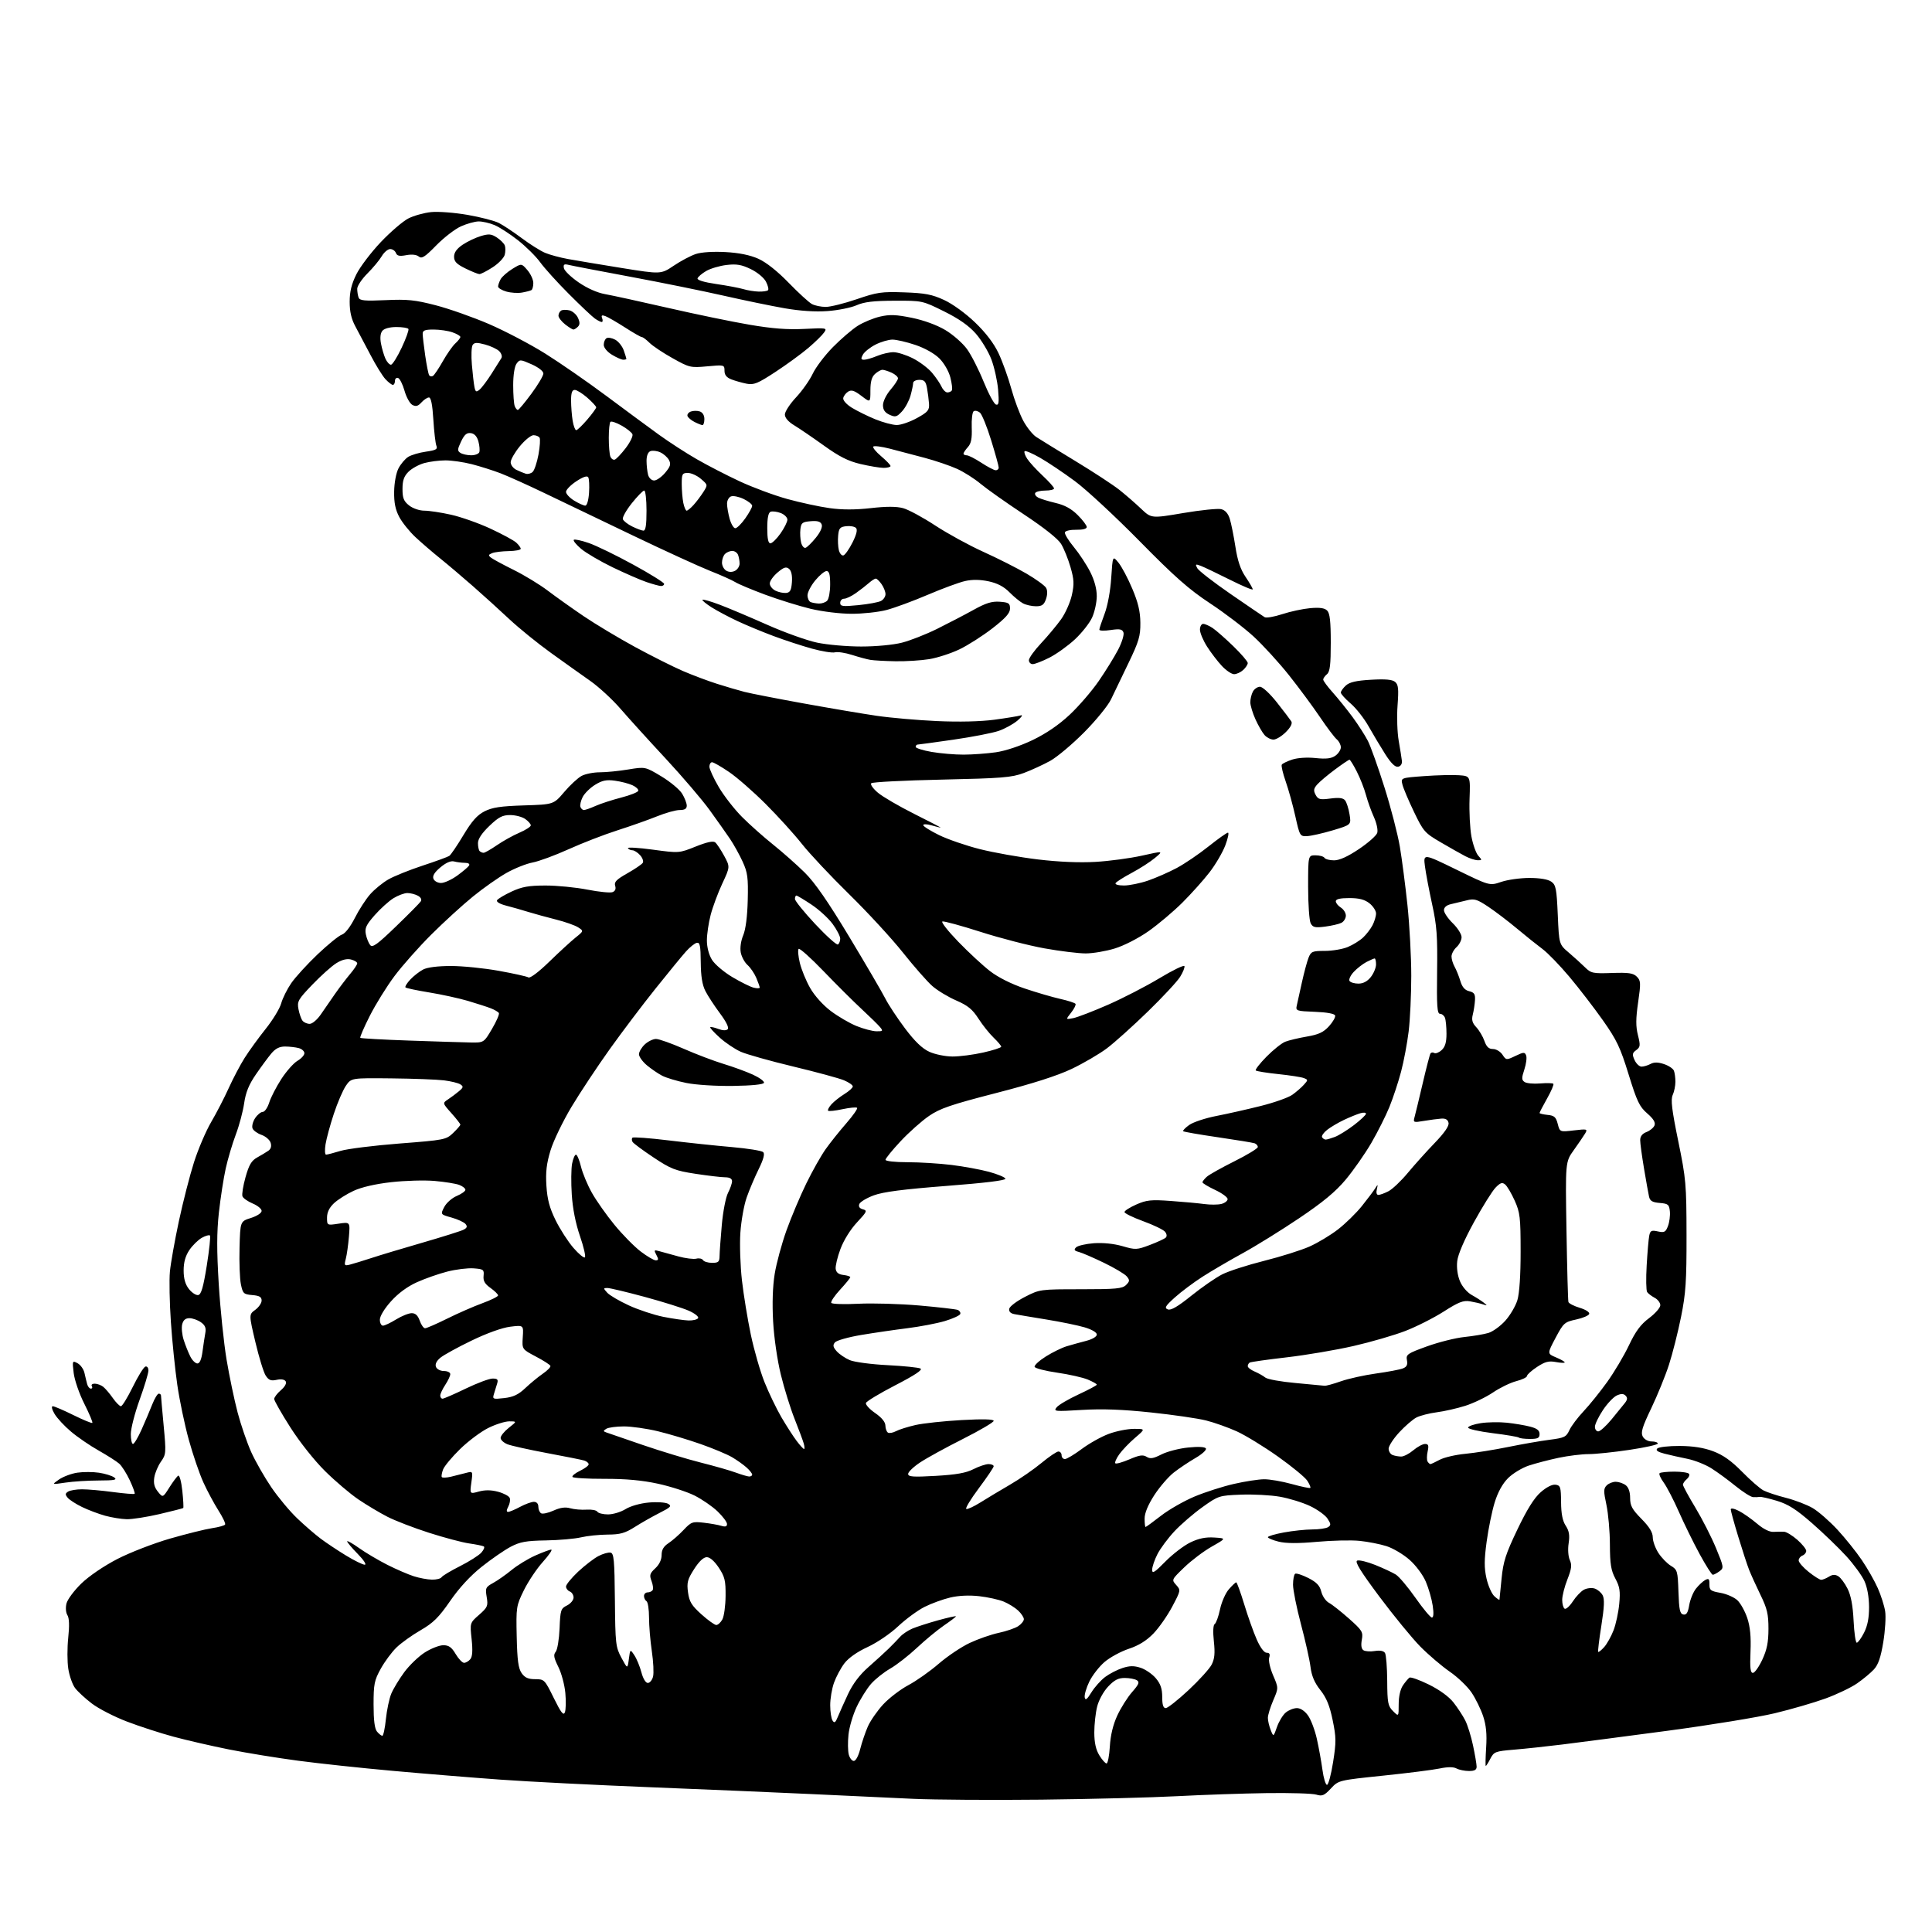 <?xml version="1.0" encoding="UTF-8" standalone="no"?>
<svg 
  version="1.1" 
  xmlns="http://www.w3.org/2000/svg" 
  xmlns:xlink="http://www.w3.org/1999/xlink" 
  xmlns:svg="http://www.w3.org/2000/svg"
  xmlns:rdf="http://www.w3.org/1999/02/22-rdf-syntax-ns#"
  xmlns:cc="http://creativecommons.org/ns#"
  xmlns:dc="http://purl.org/dc/elements/1.1/"
  viewBox="0 0 768 768"
  width="768"
  height="768"
>
<style>svg {background-color: white; }</style>"
<path stroke="none" fill="black" fill-rule="evenodd" d="M414.00,715.39C394.48,715.60 371.52,715.45 363.00,715.06C354.48,714.67 336.25,713.81 322.50,713.17C308.75,712.53 279.95,711.30 258.50,710.45C237.05,709.60 210.28,708.25 199.00,707.44C187.72,706.63 168.38,705.05 156.00,703.93C143.62,702.82 126.75,701.01 118.50,699.91C110.25,698.82 97.88,696.80 91.00,695.43C84.12,694.05 74.22,691.78 69.00,690.37C63.77,688.96 55.42,686.25 50.44,684.34C45.45,682.44 39.19,679.22 36.53,677.19C33.86,675.16 30.84,672.37 29.81,670.98C28.79,669.59 27.59,666.18 27.15,663.39C26.71,660.60 26.70,655.05 27.12,651.06C27.64,646.24 27.53,643.22 26.80,642.06C26.17,641.04 26.01,639.08 26.43,637.40C26.82,635.81 29.48,632.24 32.32,629.48C35.36,626.53 41.27,622.51 46.64,619.73C51.67,617.14 61.12,613.48 67.64,611.60C74.17,609.73 81.64,607.87 84.26,607.48C86.88,607.09 89.23,606.44 89.48,606.03C89.73,605.62 88.53,603.09 86.81,600.40C85.09,597.70 82.40,592.69 80.84,589.26C79.27,585.82 76.66,578.17 75.03,572.26C73.40,566.34 71.35,556.55 70.48,550.50C69.60,544.45 68.45,533.20 67.93,525.50C67.40,517.80 67.23,508.80 67.54,505.50C67.85,502.20 69.45,493.20 71.09,485.50C72.74,477.80 75.45,467.23 77.12,462.00C78.79,456.77 81.87,449.57 83.96,446.00C86.06,442.43 89.19,436.36 90.92,432.53C92.66,428.70 95.50,423.30 97.25,420.53C99.00,417.76 102.76,412.57 105.61,409.00C108.46,405.43 111.24,400.85 111.79,398.83C112.34,396.81 114.14,393.20 115.78,390.81C117.43,388.43 122.15,383.26 126.28,379.33C130.42,375.41 134.75,371.90 135.92,371.52C137.18,371.12 139.25,368.46 141.02,364.97C142.65,361.73 145.40,357.47 147.13,355.51C148.86,353.54 152.13,350.87 154.39,349.58C156.65,348.28 162.78,345.82 168.00,344.10C173.22,342.38 178.00,340.64 178.60,340.23C179.21,339.83 181.73,336.12 184.20,332.00C187.56,326.40 189.69,324.00 192.60,322.52C195.66,320.96 199.04,320.45 208.29,320.16C220.07,319.79 220.07,319.79 224.29,314.83C226.60,312.10 229.72,309.22 231.20,308.43C232.69,307.64 235.94,307.00 238.43,307.00C240.92,307.00 246.01,306.50 249.73,305.88C256.50,304.77 256.50,304.77 262.92,308.63C266.44,310.76 270.16,313.85 271.16,315.50C272.17,317.15 272.99,319.29 273.00,320.25C273.00,321.50 272.20,322.00 270.17,322.00C268.62,322.00 264.59,323.12 261.22,324.49C257.85,325.86 250.77,328.36 245.47,330.06C240.18,331.75 231.43,335.14 226.04,337.58C220.64,340.02 214.19,342.40 211.70,342.86C209.21,343.33 204.55,345.19 201.34,347.00C198.13,348.81 192.12,353.03 188.00,356.39C183.88,359.74 176.43,366.54 171.46,371.49C166.49,376.45 159.90,383.88 156.82,388.00C153.73,392.12 149.32,399.24 147.00,403.82C144.69,408.39 142.99,412.32 143.22,412.56C143.46,412.79 152.16,413.28 162.57,413.64C172.98,414.00 183.94,414.35 186.92,414.40C192.34,414.50 192.34,414.50 195.58,409.00C197.36,405.98 198.59,403.14 198.31,402.69C198.03,402.24 196.61,401.41 195.15,400.83C193.69,400.26 189.57,398.93 186.00,397.87C182.43,396.82 175.50,395.31 170.61,394.51C165.72,393.71 161.48,392.81 161.19,392.52C160.90,392.23 161.75,390.83 163.08,389.40C164.41,387.98 166.72,386.18 168.20,385.40C169.89,384.52 174.03,384.00 179.28,384.00C183.89,384.00 192.44,384.86 198.29,385.92C204.14,386.97 209.44,388.15 210.06,388.54C210.73,388.95 214.16,386.37 218.35,382.29C222.28,378.47 226.97,374.16 228.78,372.71C232.06,370.08 232.06,370.08 229.78,368.61C228.52,367.81 224.57,366.42 221.00,365.53C217.43,364.63 212.47,363.27 210.00,362.51C207.53,361.74 203.57,360.61 201.22,360.01C198.66,359.35 197.20,358.48 197.59,357.85C197.95,357.27 200.55,355.72 203.37,354.41C207.48,352.50 210.16,352.02 216.82,352.01C221.40,352.00 228.90,352.74 233.49,353.64C238.08,354.54 242.57,354.99 243.48,354.64C244.56,354.23 244.93,353.35 244.54,352.12C244.06,350.61 245.05,349.60 249.39,347.15C252.38,345.46 255.14,343.58 255.52,342.98C255.89,342.37 255.41,341.00 254.44,339.94C253.48,338.87 252.11,338.00 251.40,338.00C250.70,338.00 249.89,337.63 249.61,337.17C249.32,336.71 253.78,336.98 259.51,337.75C269.94,339.16 269.94,339.16 276.54,336.52C281.04,334.72 283.52,334.19 284.32,334.87C284.97,335.41 286.56,337.82 287.87,340.22C290.23,344.59 290.23,344.59 287.11,351.26C285.40,354.93 283.32,360.52 282.50,363.68C281.67,366.84 281.00,371.41 281.00,373.84C281.00,376.53 281.79,379.54 283.01,381.52C284.12,383.32 287.75,386.41 291.08,388.39C294.41,390.37 298.23,392.27 299.57,392.61C300.91,392.94 302.00,392.93 302.00,392.58C302.00,392.22 301.39,390.49 300.64,388.72C299.89,386.95 298.32,384.65 297.16,383.61C295.99,382.57 294.78,380.32 294.46,378.61C294.12,376.78 294.52,373.98 295.44,371.79C296.42,369.44 297.08,364.32 297.24,357.79C297.46,348.86 297.19,346.84 295.20,342.50C293.94,339.75 291.69,335.70 290.21,333.50C288.72,331.30 285.07,326.12 282.08,322.00C279.10,317.88 271.21,308.65 264.57,301.50C257.92,294.35 249.88,285.48 246.70,281.80C243.52,278.11 238.12,273.13 234.71,270.72C231.29,268.32 224.22,263.29 219.00,259.53C213.78,255.78 206.33,249.74 202.45,246.11C198.57,242.47 192.05,236.56 187.95,232.97C183.85,229.38 178.03,224.44 175.00,222.00C171.97,219.57 167.55,215.76 165.17,213.54C162.78,211.32 159.88,207.70 158.71,205.50C157.17,202.60 156.61,199.82 156.68,195.43C156.73,191.92 157.46,188.02 158.40,186.19C159.30,184.45 161.04,182.39 162.27,181.62C163.50,180.85 166.67,179.91 169.33,179.54C173.32,178.97 174.04,178.56 173.47,177.18C173.10,176.25 172.55,171.56 172.26,166.75C171.90,160.88 171.33,158.00 170.52,158.00C169.85,158.00 168.51,158.89 167.53,159.97C166.18,161.46 165.31,161.70 163.93,160.96C162.93,160.43 161.52,157.89 160.80,155.32C160.07,152.76 158.92,150.47 158.24,150.25C157.56,150.02 157.00,150.55 157.00,151.42C157.00,152.29 156.63,153.00 156.17,153.00C155.72,153.00 154.40,151.99 153.24,150.75C152.08,149.51 149.41,145.21 147.32,141.19C145.22,137.16 142.49,132.01 141.25,129.72C139.68,126.83 139.00,123.89 139.00,119.98C139.00,115.92 139.73,112.92 141.68,109.00C143.16,106.04 147.53,100.29 151.39,96.22C155.26,92.15 160.18,87.93 162.34,86.83C164.49,85.73 168.56,84.60 171.38,84.31C174.19,84.02 180.70,84.52 185.82,85.41C190.95,86.30 196.58,87.75 198.32,88.64C200.07,89.54 204.17,92.26 207.43,94.69C210.70,97.13 214.86,99.75 216.69,100.51C218.51,101.28 222.59,102.38 225.75,102.96C228.91,103.54 238.53,105.14 247.12,106.53C262.74,109.04 262.74,109.04 267.84,105.61C270.65,103.72 274.59,101.63 276.60,100.97C278.79,100.24 283.49,99.94 288.38,100.20C293.79,100.50 298.14,101.38 301.43,102.85C304.53,104.23 308.99,107.75 313.48,112.38C317.40,116.42 321.57,120.23 322.74,120.86C323.91,121.49 326.39,122.00 328.25,122.00C330.10,122.00 335.65,120.62 340.56,118.94C348.66,116.16 350.44,115.90 359.50,116.22C367.77,116.51 370.51,117.04 375.31,119.26C378.67,120.81 383.84,124.56 387.60,128.17C391.89,132.29 395.06,136.45 396.95,140.45C398.52,143.78 400.79,150.10 402.00,154.50C403.21,158.90 405.35,164.63 406.75,167.23C408.15,169.84 410.47,172.74 411.90,173.69C413.33,174.63 420.35,178.95 427.50,183.29C434.65,187.62 442.52,192.78 445.00,194.75C447.47,196.72 451.34,200.07 453.58,202.21C457.67,206.09 457.67,206.09 470.37,203.94C477.35,202.76 484.14,202.07 485.45,202.40C487.03,202.79 488.19,204.11 488.86,206.25C489.42,208.04 490.42,213.02 491.09,217.32C491.94,222.86 493.12,226.36 495.13,229.32C496.69,231.62 497.97,233.84 497.98,234.26C497.99,234.68 493.90,232.96 488.88,230.44C483.86,227.92 478.68,225.45 477.35,224.94C475.22,224.13 475.06,224.24 475.92,225.84C476.45,226.84 482.43,231.47 489.19,236.13C495.96,240.79 502.04,244.93 502.70,245.33C503.36,245.73 506.51,245.19 509.70,244.14C512.89,243.09 517.89,242.02 520.82,241.75C524.61,241.42 526.55,241.69 527.57,242.71C528.64,243.78 529.00,246.97 529.00,255.45C529.00,264.28 528.67,267.03 527.50,268.00C526.67,268.68 526.00,269.65 526.00,270.14C526.00,270.64 527.70,272.95 529.79,275.27C531.87,277.60 535.41,281.99 537.66,285.03C539.90,288.08 542.65,292.35 543.76,294.53C544.87,296.72 547.84,305.02 550.35,313.00C552.87,320.98 555.61,331.55 556.45,336.50C557.29,341.45 558.65,351.96 559.49,359.86C560.32,367.75 561.00,380.36 561.00,387.88C561.00,395.40 560.53,405.37 559.96,410.03C559.39,414.69 558.04,421.88 556.95,426.00C555.86,430.12 553.78,436.43 552.33,440.00C550.88,443.57 547.62,450.04 545.10,454.38C542.57,458.71 538.01,465.23 534.97,468.88C530.91,473.73 525.96,477.84 516.47,484.23C509.34,489.03 499.23,495.30 494.01,498.16C488.78,501.02 481.57,505.24 478.00,507.53C474.43,509.83 469.48,513.53 467.00,515.77C463.23,519.17 462.78,519.94 464.23,520.51C465.45,521.00 468.18,519.41 473.58,515.06C477.78,511.69 483.30,507.87 485.85,506.58C488.41,505.28 495.91,502.86 502.52,501.20C509.14,499.54 517.22,496.99 520.48,495.55C523.74,494.11 528.84,491.05 531.82,488.75C534.80,486.45 539.10,482.25 541.37,479.42C543.64,476.58 546.03,473.41 546.67,472.38C547.75,470.65 547.80,470.68 547.31,472.75C546.98,474.11 547.23,475.00 547.93,475.00C548.57,475.00 550.38,474.34 551.95,473.53C553.52,472.71 556.96,469.45 559.59,466.28C562.23,463.10 567.04,457.74 570.29,454.37C574.18,450.34 576.07,447.61 575.82,446.37C575.56,445.09 574.67,444.55 572.97,444.66C571.61,444.76 568.52,445.16 566.09,445.57C561.79,446.29 561.70,446.25 562.35,443.90C562.71,442.58 564.16,436.57 565.57,430.55C566.97,424.54 568.35,419.24 568.63,418.79C568.91,418.34 569.59,418.24 570.13,418.58C570.68,418.92 572.00,418.41 573.06,417.44C574.46,416.18 575.00,414.37 575.00,410.93C575.00,408.31 574.73,405.45 574.39,404.58C574.06,403.71 573.17,403.00 572.42,403.00C571.30,403.00 571.09,399.87 571.27,386.25C571.46,372.13 571.16,367.93 569.30,359.50C568.10,354.00 566.81,347.20 566.44,344.38C565.78,339.27 565.78,339.27 578.96,345.70C592.14,352.14 592.14,352.14 596.75,350.57C599.28,349.71 604.33,349.00 607.96,349.00C612.12,349.00 615.32,349.54 616.64,350.46C618.49,351.75 618.78,353.22 619.24,363.65C619.75,375.39 619.75,375.39 623.63,378.69C625.76,380.50 628.65,383.13 630.06,384.52C632.45,386.88 633.21,387.04 640.77,386.78C647.42,386.55 649.24,386.82 650.66,388.24C652.25,389.82 652.29,390.74 651.18,398.45C650.24,404.93 650.22,408.01 651.11,411.51C652.13,415.59 652.06,416.24 650.42,417.44C648.85,418.58 648.75,419.16 649.77,421.39C650.42,422.83 651.67,424.00 652.54,424.00C653.42,424.00 655.02,423.52 656.11,422.94C657.52,422.18 659.07,422.20 661.46,422.99C663.31,423.60 665.09,424.79 665.41,425.63C665.74,426.47 666.00,428.46 666.00,430.03C666.00,431.61 665.52,433.97 664.93,435.26C664.09,437.11 664.56,441.08 667.12,453.56C670.21,468.61 670.39,470.71 670.42,491.00C670.45,509.30 670.13,514.13 668.24,523.50C667.02,529.55 664.86,538.10 663.44,542.50C662.02,546.90 658.85,554.67 656.41,559.78C652.82,567.27 652.16,569.43 653.01,571.03C653.63,572.17 655.11,573.00 656.54,573.00C657.89,573.00 659.00,573.37 659.00,573.83C659.00,574.29 653.94,575.42 647.75,576.34C641.56,577.27 634.25,578.03 631.50,578.03C628.75,578.03 623.36,578.70 619.52,579.51C615.68,580.33 610.36,581.71 607.70,582.60C605.04,583.48 601.34,585.73 599.47,587.59C597.26,589.81 595.42,593.15 594.16,597.24C593.10,600.68 591.66,607.68 590.97,612.80C589.98,620.09 589.96,623.25 590.90,627.43C591.56,630.37 592.97,633.57 594.05,634.54C595.12,635.51 596.03,636.13 596.06,635.90C596.10,635.68 596.48,631.90 596.90,627.50C597.56,620.75 598.55,617.70 603.19,607.99C607.01,600.01 609.85,595.46 612.45,593.18C614.75,591.16 617.03,590.01 618.35,590.19C620.30,590.47 620.50,591.12 620.55,597.12C620.58,601.74 621.14,604.56 622.39,606.48C623.75,608.55 624.04,610.27 623.56,613.48C623.19,615.90 623.39,618.77 624.03,620.16C624.91,622.11 624.72,623.63 623.07,627.83C621.93,630.71 621.00,634.38 621.00,635.98C621.00,637.58 621.43,639.15 621.97,639.48C622.50,639.81 623.96,638.50 625.22,636.58C626.47,634.65 628.46,632.57 629.63,631.94C630.80,631.31 632.72,631.09 633.88,631.46C635.05,631.83 636.49,633.04 637.08,634.15C637.87,635.63 637.73,638.82 636.56,646.23C635.68,651.77 635.12,656.45 635.31,656.65C635.50,656.84 636.57,655.98 637.68,654.75C638.79,653.51 640.46,650.52 641.40,648.10C642.34,645.68 643.36,640.95 643.67,637.58C644.15,632.52 643.88,630.76 642.12,627.49C640.40,624.27 639.99,621.76 639.96,614.01C639.95,608.78 639.32,601.67 638.58,598.21C637.41,592.78 637.43,591.71 638.69,590.46C639.49,589.66 641.12,589.01 642.32,589.03C643.52,589.05 645.29,589.66 646.25,590.39C647.37,591.24 648.00,593.07 648.00,595.46C648.00,598.55 648.78,599.99 652.50,603.77C655.65,606.96 657.00,609.16 657.00,611.10C657.00,612.62 658.01,615.42 659.25,617.33C660.49,619.24 662.72,621.53 664.21,622.43C666.78,623.98 666.94,624.51 667.21,632.77C667.45,639.93 667.79,641.53 669.15,641.79C670.39,642.03 670.98,641.09 671.49,638.08C671.86,635.87 673.06,632.92 674.16,631.52C675.26,630.13 676.92,628.58 677.86,628.07C679.27,627.32 679.56,627.62 679.53,629.79C679.50,632.12 680.00,632.50 683.91,633.18C686.33,633.61 689.36,634.93 690.63,636.12C691.90,637.31 693.67,640.50 694.57,643.20C695.72,646.66 696.10,650.62 695.85,656.56C695.58,662.99 695.81,665.00 696.80,665.00C697.51,665.00 699.19,662.64 700.54,659.75C702.39,655.77 702.98,652.81 702.99,647.50C703.00,641.66 702.47,639.42 699.82,634.00C698.08,630.42 696.04,625.92 695.28,624.00C694.53,622.08 692.59,616.13 690.96,610.78C689.33,605.44 688.00,600.59 688.00,600.01C688.00,599.39 689.35,599.65 691.25,600.62C693.04,601.54 696.29,603.83 698.49,605.70C700.98,607.82 703.42,609.04 704.99,608.94C706.37,608.86 708.27,608.84 709.22,608.89C710.16,608.95 712.52,610.40 714.47,612.10C716.41,613.81 718.00,615.79 718.00,616.50C718.00,617.21 717.33,618.05 716.50,618.36C715.67,618.68 715.00,619.55 715.00,620.30C715.00,621.05 716.77,623.09 718.94,624.83C721.11,626.57 723.37,628.00 723.95,628.00C724.54,628.00 725.92,627.44 727.02,626.76C728.46,625.86 729.49,625.81 730.75,626.58C731.71,627.16 733.38,629.41 734.45,631.57C735.79,634.26 736.54,638.27 736.83,644.25C737.06,649.06 737.63,653.00 738.10,653.00C738.57,653.00 739.87,651.22 740.98,649.04C742.38,646.29 742.99,643.16 742.98,638.79C742.96,634.88 742.27,630.98 741.14,628.50C740.14,626.30 736.88,621.83 733.91,618.58C730.93,615.32 724.83,609.44 720.34,605.51C714.03,599.99 710.86,597.97 706.34,596.60C703.13,595.63 700.05,594.92 699.50,595.04C698.95,595.15 697.75,595.18 696.84,595.12C695.93,595.05 692.78,593.05 689.84,590.66C686.90,588.27 682.58,585.11 680.24,583.64C677.89,582.17 673.62,580.48 670.74,579.90C667.86,579.32 663.76,578.40 661.63,577.85C658.93,577.15 658.07,576.53 658.80,575.80C659.38,575.22 663.37,574.77 667.67,574.79C673.06,574.82 677.22,575.48 681.02,576.90C684.96,578.38 688.23,580.70 692.52,585.06C695.81,588.41 699.62,591.74 701.00,592.46C702.38,593.18 706.41,594.52 709.98,595.42C713.54,596.33 718.31,598.16 720.58,599.49C722.84,600.82 727.24,604.66 730.36,608.02C733.47,611.38 737.85,616.83 740.09,620.14C742.34,623.44 745.20,628.48 746.46,631.33C747.72,634.17 749.03,638.30 749.38,640.50C749.72,642.70 749.39,648.23 748.63,652.80C747.63,658.88 746.63,661.77 744.88,663.65C743.57,665.06 740.56,667.56 738.18,669.20C735.81,670.84 730.19,673.53 725.69,675.17C721.20,676.81 712.12,679.45 705.51,681.04C698.90,682.63 679.77,685.75 663.00,687.99C646.23,690.22 627.33,692.69 621.00,693.47C614.67,694.25 606.00,695.18 601.73,695.53C594.44,696.14 593.87,696.35 592.45,699.09C591.63,700.69 590.80,702.00 590.62,702.00C590.45,702.00 590.51,698.68 590.77,694.63C591.11,689.35 590.77,685.83 589.58,682.23C588.66,679.46 586.60,675.24 584.99,672.85C583.39,670.46 579.48,666.70 576.29,664.51C573.11,662.31 567.83,657.81 564.57,654.51C561.32,651.20 554.02,642.29 548.35,634.71C540.79,624.57 538.45,620.77 539.52,620.36C540.32,620.05 543.57,620.84 546.74,622.12C549.91,623.40 553.56,625.10 554.86,625.91C556.15,626.71 559.68,630.89 562.69,635.19C565.70,639.48 568.63,643.00 569.20,643.00C569.86,643.00 569.98,641.30 569.52,638.25C569.14,635.64 567.90,631.35 566.77,628.71C565.60,625.99 562.81,622.24 560.28,620.02C557.84,617.87 553.74,615.44 551.17,614.62C548.60,613.80 543.80,612.86 540.50,612.52C537.20,612.18 529.55,612.35 523.50,612.90C515.92,613.58 511.18,613.55 508.25,612.82C505.91,612.24 504.00,611.44 504.00,611.05C504.00,610.66 506.86,609.82 510.37,609.17C513.87,608.53 518.93,607.99 521.62,607.98C524.30,607.98 527.14,607.56 527.92,607.07C529.13,606.30 529.10,605.81 527.71,603.67C526.81,602.30 523.67,600.04 520.73,598.65C517.79,597.26 512.39,595.60 508.71,594.96C505.04,594.32 498.07,593.96 493.24,594.15C484.61,594.49 484.33,594.58 477.97,599.12C474.41,601.67 469.40,605.99 466.84,608.73C464.28,611.47 461.24,615.56 460.09,617.82C458.94,620.07 458.00,622.86 458.00,624.00C458.00,625.70 458.97,625.10 463.25,620.74C466.14,617.80 470.61,614.38 473.18,613.14C476.52,611.53 479.25,610.97 482.68,611.19C487.50,611.50 487.50,611.50 481.72,614.78C478.54,616.58 473.63,620.28 470.80,623.01C465.70,627.92 465.67,627.98 467.55,630.05C469.41,632.11 469.39,632.23 465.97,638.68C464.06,642.28 460.70,647.08 458.50,649.36C455.77,652.18 452.67,654.11 448.73,655.42C445.56,656.47 441.21,658.84 439.07,660.67C436.93,662.50 434.20,666.02 433.01,668.48C431.82,670.94 431.00,673.75 431.19,674.73C431.45,676.07 432.09,675.59 433.86,672.73C435.14,670.65 437.61,667.90 439.34,666.60C441.08,665.31 444.19,663.71 446.25,663.05C449.10,662.13 450.83,662.12 453.47,662.99C455.37,663.62 458.07,665.49 459.47,667.14C461.34,669.37 462.00,671.30 462.00,674.58C462.00,677.70 462.41,679.00 463.40,679.00C464.17,679.00 468.24,675.78 472.45,671.86C476.66,667.93 480.80,663.36 481.65,661.71C482.82,659.44 483.04,657.19 482.53,652.46C482.12,648.62 482.25,645.96 482.86,645.58C483.41,645.24 484.37,642.61 484.98,639.73C485.59,636.85 487.17,633.26 488.50,631.75C489.82,630.24 491.14,629.00 491.42,629.00C491.70,629.00 493.13,632.94 494.60,637.75C496.06,642.56 498.30,648.86 499.58,651.75C501.00,654.97 502.52,657.00 503.51,657.00C504.66,657.00 504.96,657.56 504.52,658.95C504.17,660.03 504.86,663.13 506.07,665.95C508.25,671.00 508.25,671.00 506.12,675.94C504.96,678.65 504.00,681.77 504.00,682.87C504.00,683.97 504.50,686.14 505.11,687.68C506.22,690.50 506.22,690.50 507.62,686.50C508.39,684.30 509.96,681.71 511.12,680.75C512.28,679.79 514.27,679.00 515.54,679.00C516.97,679.00 518.67,680.13 519.96,681.94C521.11,683.56 522.69,687.72 523.46,691.19C524.24,694.66 525.24,700.20 525.69,703.50C526.13,706.80 526.95,709.50 527.50,709.50C528.05,709.50 529.14,705.45 529.92,700.50C531.19,692.49 531.17,690.65 529.74,683.73C528.56,677.99 527.28,674.88 524.85,671.82C522.52,668.87 521.39,666.20 520.94,662.58C520.59,659.79 518.89,652.16 517.15,645.64C515.42,639.12 514.00,632.06 514.00,629.95C514.00,627.84 514.38,625.88 514.85,625.59C515.32,625.30 517.67,626.06 520.07,627.28C523.37,628.96 524.63,630.28 525.24,632.73C525.68,634.50 527.05,636.49 528.27,637.14C529.50,637.79 533.08,640.62 536.23,643.41C541.54,648.13 541.91,648.74 541.34,651.86C540.94,654.09 541.17,655.49 542.03,656.02C542.75,656.46 544.77,656.59 546.54,656.30C548.60,655.97 550.04,656.25 550.56,657.09C551.01,657.82 551.40,662.80 551.44,668.18C551.49,676.93 551.73,678.18 553.75,680.19C556.00,682.44 556.00,682.44 556.00,677.44C556.00,674.39 556.66,671.48 557.69,669.97C558.62,668.61 559.79,667.22 560.28,666.89C560.77,666.55 564.25,667.79 568.00,669.64C572.21,671.71 575.97,674.44 577.78,676.75C579.40,678.81 581.49,682.00 582.43,683.84C583.37,685.67 584.78,690.17 585.55,693.84C586.33,697.50 586.97,701.29 586.98,702.25C587.00,703.54 586.19,704.00 583.93,704.00C582.25,704.00 580.03,703.55 579.00,703.00C577.74,702.33 575.53,702.33 572.31,703.00C569.66,703.56 559.53,704.84 549.79,705.85C532.09,707.69 532.09,707.69 529.04,710.96C526.42,713.76 525.59,714.11 523.24,713.39C521.73,712.93 512.85,712.66 503.50,712.79C494.15,712.92 478.18,713.47 468.00,714.01C457.82,714.55 433.52,715.17 414.00,715.39zM439.87,701.00C440.37,701.00 440.95,697.96 441.18,694.25C441.44,689.81 442.45,685.61 444.14,681.95C445.55,678.90 448.20,674.70 450.03,672.62C452.72,669.55 453.08,668.66 451.93,667.93C451.14,667.44 448.98,667.02 447.12,667.02C444.55,667.00 442.96,667.83 440.51,670.43C438.68,672.36 436.78,675.81 436.14,678.37C435.51,680.85 435.00,685.50 435.00,688.69C435.01,692.72 435.62,695.50 436.99,697.75C438.08,699.54 439.38,701.00 439.87,701.00zM339.40,700.00C340.19,700.00 341.26,698.01 341.95,695.25C342.61,692.64 343.97,688.62 344.98,686.32C345.99,684.03 348.73,680.08 351.05,677.56C353.38,675.03 357.91,671.57 361.11,669.86C364.31,668.16 369.73,664.33 373.16,661.36C376.60,658.39 382.13,654.67 385.45,653.11C388.78,651.54 393.97,649.73 396.99,649.09C400.00,648.45 403.49,647.25 404.74,646.44C405.98,645.62 407.00,644.37 407.00,643.65C407.00,642.93 405.98,641.39 404.74,640.22C403.49,639.05 400.90,637.45 398.99,636.66C397.07,635.87 392.69,634.90 389.25,634.51C385.29,634.06 381.07,634.26 377.75,635.04C374.86,635.72 370.27,637.39 367.55,638.75C364.83,640.12 360.11,643.58 357.05,646.45C353.95,649.38 348.59,653.02 344.89,654.72C340.78,656.61 337.29,659.06 335.66,661.20C334.22,663.09 332.36,666.58 331.52,668.94C330.68,671.31 330.01,675.33 330.02,677.88C330.02,680.42 330.44,683.15 330.95,683.95C331.67,685.09 332.11,684.78 333.06,682.45C333.72,680.83 335.55,676.75 337.12,673.39C339.04,669.31 341.72,665.76 345.24,662.67C348.13,660.13 351.77,656.81 353.33,655.28C354.88,653.75 356.91,651.66 357.83,650.63C358.75,649.60 360.91,648.15 362.63,647.41C364.35,646.68 368.96,645.19 372.88,644.10C376.80,643.02 380.00,642.30 380.00,642.52C380.00,642.73 377.86,644.36 375.25,646.14C372.64,647.93 367.80,651.92 364.50,655.02C361.20,658.11 356.42,661.84 353.89,663.29C351.35,664.74 347.92,667.47 346.26,669.36C344.60,671.25 342.03,675.37 340.54,678.51C339.05,681.66 337.59,686.62 337.29,689.53C336.98,692.44 337.03,695.99 337.39,697.41C337.75,698.83 338.65,700.00 339.40,700.00zM151.98,690.00C152.39,690.00 153.03,687.02 153.40,683.37C153.78,679.72 154.74,675.17 155.54,673.26C156.33,671.35 158.65,667.52 160.68,664.75C162.72,661.98 166.41,658.43 168.89,656.86C171.36,655.29 174.67,654.00 176.23,654.00C178.41,654.00 179.54,654.81 181.13,657.50C182.27,659.42 183.77,661.00 184.48,661.00C185.18,661.00 186.30,660.35 186.96,659.55C187.80,658.53 187.96,656.12 187.48,651.61C186.78,645.13 186.78,645.13 190.45,641.91C193.82,638.95 194.07,638.37 193.47,634.85C192.87,631.28 193.05,630.88 196.03,629.25C197.79,628.29 201.09,625.97 203.37,624.10C205.64,622.23 209.88,619.64 212.78,618.35C215.68,617.06 218.54,616.00 219.12,616.00C219.71,616.00 218.20,618.21 215.78,620.90C213.35,623.60 209.97,628.66 208.25,632.15C205.22,638.33 205.14,638.82 205.40,650.60C205.61,660.00 206.05,663.23 207.36,665.10C208.62,666.90 209.97,667.50 212.75,667.50C216.36,667.50 216.54,667.68 220.14,675.00C223.01,680.83 223.99,682.09 224.55,680.68C224.94,679.68 225.03,676.22 224.73,672.99C224.44,669.76 223.18,665.09 221.94,662.60C220.14,658.98 219.93,657.79 220.90,656.62C221.57,655.81 222.26,651.63 222.44,647.33C222.73,640.02 222.93,639.41 225.38,638.20C226.82,637.48 228.00,636.06 228.00,635.05C228.00,634.04 227.32,632.95 226.50,632.64C225.68,632.32 225.00,631.44 225.00,630.67C225.00,629.90 227.18,627.24 229.84,624.74C232.51,622.25 236.14,619.46 237.91,618.55C239.68,617.63 241.84,617.02 242.70,617.19C244.04,617.46 244.28,620.12 244.43,636.00C244.60,653.49 244.74,654.74 247.03,659.00C249.45,663.50 249.45,663.50 249.98,659.50C250.51,655.50 250.51,655.50 252.17,658.00C253.09,659.38 254.34,662.41 254.96,664.75C255.62,667.27 256.66,669.00 257.52,669.00C258.31,669.00 259.25,667.86 259.60,666.47C259.95,665.07 259.73,660.56 259.12,656.43C258.50,652.30 258.00,646.26 258.00,643.02C258.00,639.77 257.55,636.84 257.00,636.50C256.45,636.16 256.00,635.23 256.00,634.44C256.00,633.65 256.65,633.00 257.44,633.00C258.23,633.00 259.14,632.59 259.45,632.08C259.76,631.58 259.55,629.95 258.99,628.47C258.10,626.14 258.31,625.44 260.48,623.43C262.07,621.96 263.00,620.01 263.00,618.16C263.00,616.07 263.78,614.72 265.73,613.44C267.24,612.45 269.93,610.10 271.72,608.20C274.76,604.97 275.29,604.78 279.74,605.30C282.36,605.60 285.51,606.16 286.75,606.54C288.35,607.03 289.00,606.82 289.00,605.82C289.00,605.04 287.31,602.79 285.25,600.81C283.19,598.83 279.05,595.98 276.05,594.48C273.05,592.99 266.52,590.88 261.55,589.80C255.25,588.43 248.78,587.84 240.27,587.86C233.55,587.88 227.83,587.54 227.57,587.11C227.30,586.68 228.64,585.59 230.54,584.68C232.44,583.77 234.00,582.61 234.00,582.08C234.00,581.56 233.21,580.89 232.25,580.59C231.29,580.29 224.65,578.96 217.50,577.63C210.35,576.29 203.26,574.72 201.75,574.13C200.24,573.53 199.00,572.40 199.00,571.60C199.00,570.80 200.46,568.99 202.25,567.58C205.50,565.02 205.50,565.02 202.45,565.01C200.77,565.00 196.99,566.20 194.06,567.66C191.13,569.12 186.10,572.89 182.88,576.04C179.65,579.19 176.62,582.84 176.13,584.14C175.64,585.44 175.40,586.79 175.61,587.15C175.82,587.50 177.45,587.44 179.24,587.02C181.04,586.59 183.74,585.92 185.25,585.51C187.99,584.79 187.99,584.79 187.37,589.35C186.74,593.91 186.74,593.91 190.35,592.91C192.84,592.23 195.24,592.26 198.04,593.01C200.27,593.61 202.34,594.72 202.63,595.47C202.92,596.23 202.65,597.78 202.04,598.92C201.30,600.31 201.27,601.00 201.97,601.00C202.54,601.00 204.69,600.10 206.74,599.00C208.79,597.90 211.26,597.00 212.24,597.00C213.32,597.00 214.00,597.75 214.00,598.94C214.00,600.01 214.49,601.18 215.09,601.55C215.68,601.92 217.91,601.44 220.02,600.49C222.72,599.27 224.72,598.99 226.69,599.56C228.23,600.00 231.14,600.25 233.14,600.11C235.15,599.97 237.09,600.33 237.45,600.92C237.82,601.52 239.73,602.00 241.69,602.00C243.66,602.00 246.79,601.06 248.66,599.90C250.61,598.69 254.52,597.58 257.89,597.28C261.10,596.99 264.54,597.21 265.54,597.76C267.12,598.65 266.69,599.12 262.22,601.39C259.39,602.82 254.95,605.34 252.34,607.00C248.44,609.47 246.54,610.00 241.55,610.02C238.22,610.04 233.47,610.53 231.00,611.11C228.53,611.70 222.22,612.25 217.00,612.34C209.15,612.47 206.72,612.91 203.01,614.86C200.54,616.16 195.36,619.73 191.50,622.80C186.96,626.41 182.53,631.21 178.94,636.42C174.42,642.96 172.23,645.13 167.18,648.05C163.76,650.02 159.45,653.11 157.60,654.91C155.74,656.71 152.93,660.50 151.36,663.34C148.80,667.96 148.50,669.46 148.50,677.59C148.50,683.83 148.93,687.21 149.87,688.34C150.63,689.25 151.58,690.00 151.98,690.00zM284.71,645.96C285.38,645.98 286.48,644.99 287.15,643.75C287.82,642.51 288.40,638.32 288.43,634.44C288.49,628.33 288.12,626.80 285.74,623.19C284.01,620.58 282.21,619.00 280.96,619.00C279.66,619.00 277.89,620.67 275.92,623.75C273.29,627.86 272.97,629.11 273.50,633.00C274.01,636.73 274.93,638.22 278.81,641.71C281.39,644.03 284.05,645.94 284.71,645.96zM171.69,627.93C173.45,627.97 175.17,627.54 175.52,626.98C175.86,626.41 179.15,624.44 182.82,622.59C186.50,620.73 190.32,618.32 191.32,617.21C192.31,616.10 192.76,614.99 192.32,614.73C191.87,614.47 189.25,613.93 186.50,613.54C183.75,613.15 176.55,611.23 170.50,609.29C164.45,607.35 157.03,604.49 154.00,602.93C150.97,601.38 145.81,598.30 142.52,596.08C139.23,593.86 133.24,588.77 129.20,584.77C124.99,580.61 119.11,573.19 115.43,567.42C111.89,561.88 109.00,556.79 109.00,556.12C109.00,555.45 110.20,553.87 111.66,552.62C113.28,551.22 114.02,549.85 113.57,549.11C113.09,548.34 111.74,548.12 109.97,548.51C107.71,549.00 106.83,548.66 105.62,546.82C104.79,545.54 102.95,539.56 101.52,533.51C98.93,522.53 98.93,522.53 101.47,520.68C102.86,519.66 104.00,518.00 104.00,516.98C104.00,515.56 103.13,515.05 100.29,514.81C96.85,514.52 96.52,514.21 95.76,510.52C95.31,508.34 95.06,501.81 95.22,496.02C95.50,485.50 95.50,485.50 99.75,484.16C102.19,483.38 104.00,482.19 104.00,481.35C104.00,480.55 102.41,479.23 100.46,478.42C98.51,477.60 96.67,476.31 96.38,475.55C96.09,474.79 96.64,471.36 97.60,467.94C98.98,463.03 99.96,461.37 102.25,460.10C103.84,459.22 105.85,458.02 106.70,457.42C107.70,456.72 108.01,455.61 107.58,454.26C107.22,453.11 105.58,451.70 103.95,451.13C102.31,450.56 100.71,449.40 100.38,448.54C100.05,447.68 100.51,445.86 101.41,444.49C102.31,443.12 103.68,442.00 104.45,442.00C105.22,442.00 106.38,440.31 107.03,438.25C107.68,436.19 109.86,431.98 111.86,428.89C113.86,425.81 116.74,422.57 118.25,421.69C119.76,420.81 121.00,419.45 121.00,418.66C121.00,417.88 119.99,416.96 118.75,416.63C117.51,416.30 115.08,416.02 113.34,416.01C111.09,416.00 109.50,416.81 107.84,418.79C106.55,420.33 103.79,424.08 101.70,427.13C98.92,431.17 97.67,434.27 97.05,438.59C96.58,441.84 95.09,447.43 93.73,451.01C92.38,454.59 90.57,460.67 89.72,464.51C88.87,468.36 87.65,476.24 87.01,482.03C86.15,489.89 86.14,497.12 86.96,510.53C87.57,520.41 88.97,533.90 90.07,540.50C91.18,547.10 93.15,556.55 94.46,561.50C95.77,566.45 98.20,573.51 99.85,577.20C101.51,580.88 105.11,587.18 107.84,591.20C110.57,595.21 115.22,600.79 118.16,603.58C121.09,606.38 125.30,610.01 127.50,611.66C129.70,613.31 134.21,616.31 137.52,618.33C140.83,620.35 144.19,622.00 144.98,622.00C145.80,622.00 144.61,620.16 142.21,617.71C139.89,615.35 138.00,613.10 138.00,612.71C138.00,612.32 140.14,613.53 142.75,615.39C145.36,617.25 150.43,620.24 154.00,622.05C157.57,623.85 162.30,625.89 164.50,626.59C166.70,627.29 169.94,627.90 171.69,627.93zM680.86,626.00C680.45,626.00 678.09,622.29 675.62,617.75C673.15,613.21 669.45,605.67 667.39,601.00C665.33,596.33 662.62,591.09 661.37,589.37C660.11,587.65 659.37,585.97 659.71,585.62C660.05,585.28 662.71,585.00 665.61,585.00C668.51,585.00 671.13,585.40 671.43,585.89C671.73,586.37 671.31,587.33 670.49,588.01C669.67,588.69 669.00,589.67 669.00,590.19C669.00,590.71 671.22,594.81 673.94,599.31C676.66,603.82 680.34,611.04 682.13,615.37C685.27,622.98 685.32,623.29 683.50,624.62C682.46,625.38 681.28,626.00 680.86,626.00zM455.38,607.00C455.59,607.00 458.34,604.99 461.50,602.54C464.65,600.09 470.67,596.65 474.87,594.89C479.07,593.14 486.10,590.88 490.50,589.88C494.90,588.87 500.31,588.04 502.52,588.03C504.73,588.01 509.68,588.87 513.51,589.93C517.34,590.99 520.65,591.68 520.87,591.46C521.09,591.24 520.54,589.95 519.65,588.58C518.75,587.22 513.49,582.89 507.94,578.96C502.40,575.03 495.05,570.54 491.62,568.98C488.19,567.43 482.71,565.48 479.44,564.66C476.17,563.83 466.30,562.40 457.50,561.47C446.12,560.27 438.19,559.98 430.06,560.47C419.22,561.13 418.69,561.08 420.06,559.41C420.85,558.45 424.76,556.15 428.75,554.30C432.74,552.45 436.00,550.71 436.00,550.42C436.00,550.13 434.38,549.22 432.40,548.39C430.42,547.57 424.94,546.33 420.22,545.65C415.50,544.97 411.48,543.93 411.28,543.34C411.08,542.74 413.08,540.90 415.71,539.24C418.34,537.59 422.07,535.75 424.00,535.17C425.93,534.59 429.41,533.62 431.75,533.02C434.25,532.37 436.00,531.34 436.00,530.50C436.00,529.66 434.01,528.49 431.18,527.65C428.53,526.86 421.67,525.45 415.93,524.52C410.19,523.59 404.46,522.62 403.18,522.38C401.67,522.08 400.98,521.35 401.19,520.24C401.37,519.32 404.18,517.19 407.44,515.53C413.32,512.52 413.49,512.50 429.64,512.50C443.63,512.50 446.16,512.26 447.63,510.80C449.11,509.32 449.14,508.88 447.91,507.39C447.14,506.46 443.06,504.02 438.85,501.99C434.64,499.95 430.14,498.01 428.86,497.67C427.03,497.20 426.80,496.80 427.75,495.85C428.42,495.18 431.62,494.44 434.85,494.20C438.48,493.94 442.81,494.39 446.18,495.36C451.36,496.87 451.90,496.85 457.07,494.90C460.05,493.77 462.91,492.45 463.41,491.97C463.95,491.44 463.83,490.50 463.10,489.62C462.44,488.82 458.54,486.94 454.45,485.45C450.35,483.95 447.00,482.32 447.00,481.81C447.00,481.30 449.11,479.96 451.68,478.82C455.75,477.02 457.54,476.83 465.43,477.40C470.42,477.75 476.42,478.31 478.76,478.63C481.10,478.95 484.14,478.93 485.51,478.59C486.88,478.24 488.00,477.37 488.00,476.65C488.00,475.93 485.75,474.29 483.00,473.00C480.25,471.71 478.00,470.35 478.00,469.98C478.00,469.61 478.79,468.61 479.75,467.76C480.71,466.91 485.66,464.14 490.75,461.60C495.84,459.06 500.00,456.52 500.00,455.96C500.00,455.40 499.44,454.73 498.75,454.48C498.06,454.23 491.49,453.15 484.15,452.08C476.81,451.01 470.60,449.93 470.34,449.68C470.09,449.42 471.17,448.30 472.74,447.19C474.31,446.07 479.17,444.46 483.55,443.61C487.92,442.76 495.87,440.97 501.21,439.63C506.55,438.29 512.18,436.30 513.71,435.20C515.24,434.11 517.31,432.32 518.29,431.23C520.02,429.32 520.02,429.22 518.29,428.55C517.31,428.16 512.73,427.45 508.13,426.97C503.53,426.49 499.51,425.84 499.19,425.53C498.88,425.21 500.80,422.74 503.47,420.03C506.13,417.33 509.48,414.66 510.91,414.10C512.33,413.54 516.20,412.62 519.50,412.05C524.19,411.25 526.11,410.35 528.31,407.93C529.85,406.23 530.94,404.31 530.73,403.67C530.49,402.95 527.40,402.39 522.66,402.21C515.32,401.93 515.01,401.82 515.49,399.71C515.77,398.49 516.69,394.35 517.53,390.50C518.38,386.65 519.56,382.26 520.15,380.75C521.15,378.22 521.68,378.00 526.65,378.00C529.63,378.00 533.73,377.30 535.77,376.45C537.81,375.60 540.53,373.91 541.83,372.70C543.13,371.49 544.82,369.28 545.60,367.80C546.37,366.31 547.00,364.21 547.00,363.12C547.00,362.03 545.81,360.21 544.37,359.07C542.44,357.56 540.28,357.00 536.37,357.00C532.72,357.00 531.00,357.40 531.00,358.26C531.00,358.95 531.90,360.08 533.00,360.77C534.10,361.45 535.00,362.90 535.00,363.97C535.00,365.05 534.21,366.33 533.25,366.83C532.29,367.32 529.37,368.00 526.77,368.34C522.77,368.86 521.89,368.66 521.02,367.04C520.46,365.99 520.00,359.48 520.00,352.57C520.00,340.00 520.00,340.00 522.94,340.00C524.56,340.00 526.16,340.45 526.50,341.00C526.84,341.55 528.56,342.00 530.32,342.00C532.45,342.00 535.75,340.51 540.18,337.53C543.85,335.07 547.13,332.17 547.47,331.09C547.82,329.98 547.24,327.22 546.15,324.80C545.07,322.44 543.66,318.48 543.00,316.02C542.34,313.55 540.71,309.39 539.38,306.77C538.05,304.15 536.73,302.00 536.44,302.00C536.15,302.00 533.57,303.74 530.71,305.87C527.84,307.99 524.68,310.66 523.67,311.78C522.19,313.44 522.06,314.24 522.97,315.94C523.96,317.79 524.69,317.98 528.84,317.43C532.25,316.98 533.90,317.18 534.68,318.15C535.28,318.89 536.08,321.38 536.46,323.68C537.15,327.87 537.15,327.87 529.83,330.06C525.80,331.26 521.19,332.30 519.60,332.37C516.77,332.50 516.66,332.31 514.92,324.50C513.94,320.10 512.22,313.86 511.08,310.63C509.95,307.41 509.25,304.40 509.53,303.96C509.80,303.51 511.66,302.61 513.66,301.95C515.83,301.23 519.59,300.99 522.97,301.34C527.20,301.78 529.21,301.54 530.83,300.41C532.02,299.57 533.00,298.07 533.00,297.07C533.00,296.06 532.27,294.64 531.38,293.90C530.49,293.16 527.48,289.17 524.69,285.03C521.90,280.89 516.37,273.42 512.41,268.43C508.44,263.44 502.11,256.51 498.35,253.04C494.58,249.57 486.77,243.62 481.00,239.82C472.61,234.29 466.98,229.32 453.00,215.11C443.38,205.33 431.81,194.60 427.30,191.27C422.80,187.94 416.58,183.76 413.49,182.00C410.41,180.23 407.62,179.04 407.31,179.36C406.99,179.68 407.45,181.04 408.33,182.38C409.21,183.73 411.97,186.74 414.47,189.08C416.96,191.41 419.00,193.70 419.00,194.16C419.00,194.62 417.45,195.00 415.56,195.00C413.67,195.00 411.85,195.43 411.53,195.95C411.21,196.47 411.74,197.31 412.72,197.82C413.70,198.32 416.82,199.28 419.66,199.95C423.26,200.79 425.91,202.25 428.41,204.75C430.39,206.72 432.00,208.86 432.00,209.50C432.00,210.22 430.40,210.64 427.85,210.59C425.57,210.54 423.53,211.00 423.32,211.60C423.11,212.21 424.69,214.83 426.85,217.44C429.00,220.04 431.94,224.50 433.38,227.35C435.07,230.69 435.99,234.12 435.98,237.01C435.97,239.48 435.13,243.30 434.12,245.50C433.12,247.70 430.04,251.60 427.28,254.17C424.52,256.73 419.97,259.99 417.17,261.42C414.36,262.84 411.38,264.00 410.53,264.00C409.69,264.00 409.00,263.30 409.00,262.44C409.00,261.58 411.18,258.54 413.86,255.69C416.53,252.84 420.10,248.55 421.80,246.18C423.50,243.80 425.42,239.49 426.07,236.60C427.06,232.16 426.97,230.42 425.53,225.42C424.59,222.16 422.91,218.02 421.80,216.21C420.54,214.15 414.99,209.75 406.96,204.44C399.91,199.77 392.20,194.32 389.82,192.33C387.44,190.33 383.25,187.66 380.50,186.40C377.75,185.15 371.90,183.15 367.50,181.98C363.10,180.80 356.87,179.17 353.66,178.34C350.45,177.52 347.53,177.14 347.16,177.51C346.80,177.88 348.19,179.61 350.25,181.34C352.31,183.08 354.00,184.84 354.00,185.25C354.00,185.66 352.76,185.99 351.25,185.99C349.74,185.98 345.59,185.28 342.04,184.45C337.16,183.30 333.60,181.50 327.54,177.14C323.12,173.97 317.81,170.35 315.75,169.10C313.36,167.66 312.00,166.09 312.00,164.77C312.00,163.64 314.00,160.57 316.45,157.95C318.90,155.33 321.88,151.10 323.08,148.55C324.28,146.00 327.88,141.25 331.08,138.00C334.28,134.75 338.73,130.93 340.96,129.52C343.20,128.11 347.19,126.46 349.83,125.85C353.67,124.96 356.22,125.06 362.46,126.33C367.27,127.31 372.41,129.20 375.80,131.21C378.84,133.02 382.71,136.43 384.41,138.78C386.11,141.13 389.07,146.95 391.00,151.70C392.93,156.46 395.13,160.56 395.90,160.81C397.03,161.18 397.19,160.06 396.76,154.88C396.46,151.37 395.25,145.96 394.08,142.85C392.90,139.75 390.11,135.14 387.89,132.61C385.10,129.45 381.18,126.70 375.25,123.76C366.66,119.51 366.62,119.50 355.57,119.54C347.24,119.57 343.51,120.01 340.51,121.34C338.31,122.31 333.14,123.35 329.01,123.65C324.14,124.01 318.16,123.62 312.00,122.56C306.77,121.65 295.75,119.38 287.50,117.50C279.25,115.63 262.60,112.25 250.50,110.00C238.40,107.75 227.44,105.64 226.15,105.32C224.24,104.84 223.87,105.09 224.16,106.61C224.36,107.64 227.00,110.18 230.03,112.26C233.41,114.59 237.45,116.38 240.51,116.92C243.26,117.40 254.50,119.86 265.50,122.38C276.50,124.90 291.12,127.93 298.00,129.09C307.01,130.63 313.07,131.09 319.71,130.75C328.65,130.30 328.88,130.34 327.56,132.21C326.82,133.28 324.00,136.03 321.31,138.32C318.61,140.62 312.74,144.90 308.26,147.84C301.21,152.46 299.66,153.09 296.80,152.53C294.99,152.17 292.26,151.40 290.75,150.82C288.81,150.07 288.00,149.05 288.00,147.37C288.00,145.03 287.88,145.00 281.15,145.62C274.52,146.24 274.05,146.13 267.40,142.41C263.60,140.30 259.47,137.54 258.20,136.28C256.94,135.03 255.57,134.00 255.15,134.00C254.74,134.00 251.72,132.28 248.45,130.17C245.18,128.07 241.66,126.04 240.64,125.66C239.24,125.15 238.92,125.35 239.36,126.49C239.68,127.32 239.60,128.00 239.19,128.00C238.78,128.00 237.56,127.38 236.47,126.62C235.39,125.86 230.74,121.47 226.15,116.87C221.55,112.27 216.43,106.60 214.75,104.28C213.08,101.96 209.09,98.01 205.90,95.50C202.70,92.99 198.50,90.27 196.57,89.47C194.64,88.66 191.81,88.01 190.28,88.02C188.75,88.03 185.56,88.93 183.18,90.00C180.81,91.08 176.40,94.49 173.39,97.57C168.91,102.16 167.65,102.96 166.47,101.97C165.56,101.22 163.70,101.02 161.50,101.43C158.81,101.94 157.83,101.73 157.38,100.55C157.05,99.70 156.03,99.00 155.11,99.00C154.19,99.00 152.67,100.28 151.75,101.85C150.82,103.42 148.25,106.52 146.03,108.73C143.81,110.95 142.00,113.68 142.00,114.80C142.00,115.92 142.25,117.50 142.56,118.31C143.03,119.51 144.97,119.69 153.31,119.31C161.95,118.91 164.97,119.22 173.16,121.34C178.47,122.71 188.02,126.08 194.39,128.82C200.75,131.57 210.80,136.84 216.73,140.55C222.65,144.26 233.57,151.82 241.00,157.36C248.43,162.90 257.82,169.83 261.87,172.76C265.92,175.69 272.68,180.07 276.89,182.49C281.09,184.92 288.80,188.90 294.02,191.33C299.23,193.76 307.77,196.93 313.00,198.37C318.23,199.81 325.79,201.44 329.80,201.99C334.75,202.68 340.01,202.68 346.13,201.99C352.31,201.28 356.36,201.29 358.99,202.00C361.10,202.57 366.83,205.66 371.71,208.86C376.60,212.07 385.21,216.79 390.85,219.34C396.49,221.89 404.22,225.79 408.02,228.01C411.82,230.23 415.34,232.79 415.85,233.70C416.42,234.72 416.40,236.42 415.79,238.17C415.01,240.42 414.19,241.00 411.84,241.00C410.20,241.00 407.89,240.49 406.68,239.86C405.48,239.23 403.06,237.24 401.29,235.45C399.08,233.20 396.50,231.84 393.01,231.09C389.61,230.37 386.52,230.32 383.65,230.97C381.30,231.49 374.60,233.96 368.77,236.45C362.94,238.94 355.56,241.66 352.38,242.49C349.19,243.32 342.96,244.00 338.54,243.99C334.00,243.99 326.91,243.12 322.24,242.01C317.70,240.92 309.60,238.40 304.24,236.42C298.88,234.43 293.51,232.18 292.30,231.41C291.09,230.65 286.59,228.63 282.30,226.94C278.01,225.24 264.15,218.90 251.50,212.83C238.85,206.76 223.10,199.21 216.50,196.04C209.90,192.86 202.03,189.32 199.00,188.15C195.97,186.99 190.82,185.36 187.54,184.52C184.26,183.68 179.54,183.00 177.04,183.01C174.54,183.01 170.76,183.50 168.62,184.09C166.49,184.68 163.68,186.23 162.37,187.54C160.58,189.33 160.00,191.01 160.00,194.38C160.00,198.02 160.49,199.24 162.63,200.93C164.13,202.11 166.74,203.00 168.69,203.00C170.57,203.00 175.34,203.72 179.30,204.61C183.26,205.49 190.31,207.98 194.96,210.14C199.61,212.30 204.22,214.79 205.21,215.69C206.19,216.58 207.00,217.69 207.00,218.15C207.00,218.62 204.86,219.03 202.25,219.07C199.64,219.11 196.67,219.47 195.65,219.87C194.15,220.46 194.06,220.79 195.15,221.66C195.89,222.25 199.98,224.46 204.24,226.57C208.49,228.68 214.57,232.38 217.74,234.79C220.91,237.19 227.32,241.76 232.00,244.93C236.68,248.10 245.90,253.63 252.50,257.22C259.10,260.80 267.65,265.09 271.50,266.75C275.35,268.40 281.43,270.69 285.00,271.82C288.57,272.96 293.49,274.40 295.92,275.03C298.34,275.65 308.92,277.72 319.42,279.62C329.91,281.52 343.00,283.74 348.50,284.54C354.00,285.35 364.80,286.29 372.50,286.64C381.29,287.04 389.76,286.83 395.27,286.10C400.10,285.45 404.82,284.68 405.77,284.38C406.73,284.08 406.16,284.99 404.50,286.41C402.85,287.82 399.48,289.68 397.00,290.54C394.52,291.39 386.43,292.96 379.00,294.03C371.57,295.10 365.16,295.98 364.75,295.98C364.34,295.99 364.00,296.40 364.00,296.90C364.00,297.39 366.85,298.29 370.33,298.90C373.81,299.50 379.55,299.99 383.08,299.98C386.61,299.97 392.38,299.54 395.89,299.04C399.70,298.49 405.60,296.52 410.47,294.19C415.84,291.61 420.90,288.16 425.19,284.14C428.80,280.77 433.99,274.75 436.74,270.76C439.49,266.77 442.97,261.14 444.48,258.25C445.98,255.36 446.93,252.27 446.59,251.39C446.10,250.09 445.11,249.91 441.49,250.45C439.02,250.82 437.00,250.76 437.00,250.31C437.00,249.87 437.94,247.04 439.08,244.03C440.31,240.79 441.39,234.95 441.73,229.71C442.31,220.85 442.31,220.85 444.62,223.68C445.89,225.23 448.36,229.87 450.09,233.99C452.43,239.51 453.27,243.07 453.31,247.56C453.36,252.84 452.74,254.96 448.59,263.57C445.95,269.03 442.83,275.52 441.65,278.00C440.47,280.48 435.68,286.36 431.00,291.08C426.32,295.80 420.25,300.91 417.50,302.44C414.75,303.96 410.02,306.14 407.00,307.27C402.14,309.08 398.36,309.38 374.33,309.91C359.39,310.23 346.79,310.88 346.33,311.35C345.87,311.81 347.07,313.52 349.00,315.13C350.93,316.75 357.42,320.53 363.43,323.54C369.44,326.54 374.16,329.00 373.92,329.00C373.68,329.00 372.03,328.58 370.24,328.07C368.46,327.56 367.00,327.53 367.00,328.01C367.00,328.48 369.81,330.25 373.25,331.94C376.69,333.63 384.00,336.15 389.50,337.54C395.00,338.93 405.35,340.77 412.50,341.63C420.88,342.64 429.06,342.98 435.50,342.61C441.00,342.29 449.32,341.17 454.00,340.12C462.50,338.22 462.50,338.22 459.12,341.04C457.27,342.59 453.12,345.26 449.91,346.97C446.70,348.68 443.80,350.51 443.47,351.04C443.14,351.59 444.55,352.00 446.78,352.00C448.93,352.00 453.24,351.12 456.37,350.05C459.49,348.97 464.63,346.72 467.78,345.04C470.92,343.36 476.60,339.51 480.38,336.49C484.17,333.47 487.65,331.00 488.13,331.00C488.60,331.00 488.13,333.28 487.07,336.07C486.01,338.85 483.20,343.66 480.82,346.74C478.44,349.83 473.57,355.26 470.00,358.82C466.43,362.37 460.38,367.47 456.57,370.15C452.64,372.92 446.86,375.89 443.22,377.01C439.68,378.11 434.44,379.00 431.57,379.00C428.70,379.00 421.30,378.09 415.14,376.98C408.97,375.87 397.58,372.93 389.82,370.44C382.07,367.96 375.22,366.09 374.61,366.30C374.00,366.51 376.85,370.14 380.95,374.37C385.05,378.61 390.73,383.86 393.57,386.05C396.75,388.51 402.01,391.15 407.29,392.93C412.00,394.52 418.38,396.39 421.47,397.08C424.56,397.77 427.29,398.66 427.53,399.05C427.77,399.44 426.99,401.02 425.78,402.55C423.59,405.33 423.59,405.33 426.66,404.72C428.34,404.38 434.53,402.00 440.42,399.42C446.31,396.84 455.49,392.11 460.81,388.91C466.14,385.70 470.65,383.51 470.83,384.04C471.02,384.57 470.25,386.48 469.12,388.30C468.00,390.12 462.23,396.33 456.29,402.10C450.36,407.87 443.02,414.46 440.00,416.73C436.98,419.00 430.68,422.68 426.00,424.91C420.28,427.63 410.47,430.77 396.00,434.49C377.96,439.14 373.66,440.61 369.25,443.64C366.37,445.62 361.30,450.13 358.00,453.66C354.70,457.19 352.00,460.51 352.00,461.04C352.00,461.58 355.81,462.00 360.75,462.00C365.56,462.00 373.43,462.49 378.23,463.08C383.04,463.67 389.75,464.90 393.15,465.82C396.55,466.75 399.49,467.97 399.68,468.54C399.91,469.22 391.59,470.24 376.26,471.42C359.01,472.76 351.09,473.78 347.34,475.17C344.51,476.22 341.92,477.77 341.59,478.63C341.20,479.65 341.69,480.37 343.02,480.72C344.85,481.20 344.63,481.68 340.67,485.92C338.08,488.69 335.40,492.99 334.10,496.47C332.89,499.69 332.04,503.27 332.20,504.42C332.41,505.85 333.36,506.60 335.25,506.82C336.76,506.99 338.00,507.39 338.00,507.70C338.00,508.02 336.18,510.25 333.96,512.66C331.73,515.08 330.15,517.44 330.45,517.92C330.74,518.39 335.60,518.55 341.24,518.26C346.88,517.98 357.75,518.29 365.38,518.95C373.02,519.62 379.90,520.41 380.68,520.71C381.45,521.00 381.92,521.74 381.72,522.33C381.52,522.93 378.76,524.19 375.59,525.14C372.41,526.08 365.70,527.36 360.66,527.99C355.62,528.62 347.35,529.83 342.28,530.68C337.21,531.53 332.53,532.86 331.89,533.63C330.98,534.73 331.14,535.50 332.61,537.16C333.65,538.32 335.99,539.91 337.81,540.68C339.64,541.45 346.39,542.35 352.81,542.67C359.24,543.00 365.14,543.60 365.92,544.02C366.87,544.52 363.65,546.66 355.96,550.63C349.71,553.86 344.43,557.04 344.22,557.71C344.02,558.38 345.67,560.18 347.89,561.71C350.48,563.50 351.94,565.28 351.96,566.69C351.98,567.90 352.44,569.15 352.98,569.49C353.52,569.82 354.95,569.56 356.16,568.92C357.37,568.27 360.86,567.17 363.93,566.47C366.99,565.78 375.24,564.89 382.25,564.50C390.72,564.03 395.00,564.14 395.00,564.82C395.00,565.38 389.49,568.62 382.75,572.02C376.01,575.41 368.36,579.61 365.75,581.35C363.14,583.08 361.00,585.13 361.00,585.90C361.00,587.06 362.93,587.20 371.99,586.68C380.12,586.21 384.02,585.52 386.95,584.02C389.14,582.91 391.84,582.00 392.96,582.00C394.08,582.00 395.00,582.39 395.00,582.86C395.00,583.33 392.34,587.26 389.09,591.61C385.85,595.95 383.60,599.65 384.12,599.84C384.63,600.03 387.17,598.85 389.77,597.22C392.37,595.58 397.65,592.42 401.50,590.18C405.35,587.95 410.97,584.07 413.99,581.56C417.01,579.05 420.05,577.00 420.74,577.00C421.43,577.00 422.00,577.67 422.00,578.50C422.00,579.33 422.59,580.00 423.32,580.00C424.05,580.00 427.05,578.20 429.99,576.01C432.93,573.81 437.75,571.11 440.71,570.01C443.66,568.90 448.16,568.00 450.72,568.00C455.36,568.00 455.36,568.00 451.21,571.55C448.93,573.50 446.10,576.45 444.92,578.11C443.75,579.76 443.04,581.38 443.36,581.69C443.68,582.01 446.19,581.30 448.95,580.12C452.91,578.41 454.35,578.20 455.79,579.10C457.23,580.00 458.46,579.81 461.69,578.16C463.93,577.02 468.68,575.78 472.25,575.42C476.33,575.00 478.96,575.13 479.36,575.78C479.71,576.35 477.86,578.05 475.25,579.56C472.64,581.07 468.74,583.68 466.59,585.36C464.45,587.04 460.96,591.09 458.84,594.36C456.34,598.24 455.00,601.47 455.00,603.66C455.00,605.49 455.17,607.00 455.38,607.00zM50.38,603.91C48.24,603.86 44.39,603.24 41.81,602.53C39.23,601.82 35.11,600.26 32.64,599.07C30.18,597.88 27.59,596.21 26.90,595.37C25.86,594.13 25.90,593.68 27.06,592.94C27.85,592.44 30.34,592.02 32.59,592.02C34.84,592.01 40.38,592.50 44.90,593.11C49.42,593.71 53.30,594.03 53.52,593.81C53.74,593.59 52.87,591.18 51.60,588.46C50.33,585.73 48.43,582.75 47.39,581.83C46.35,580.91 42.68,578.57 39.23,576.62C35.78,574.68 30.83,571.29 28.23,569.09C25.62,566.90 22.68,563.73 21.69,562.05C20.65,560.30 20.35,559.00 20.97,559.00C21.57,559.00 25.26,560.58 29.18,562.52C33.09,564.45 36.48,565.85 36.71,565.62C36.94,565.39 35.50,561.97 33.51,558.01C31.51,554.06 29.62,548.56 29.29,545.79C28.71,540.89 28.75,540.79 30.84,541.91C32.01,542.54 33.25,544.28 33.58,545.78C33.91,547.28 34.40,549.29 34.66,550.25C34.92,551.21 35.58,552.00 36.13,552.00C36.67,552.00 36.84,551.55 36.50,551.00C36.16,550.45 36.70,550.01 37.69,550.03C38.69,550.05 40.19,550.61 41.04,551.28C41.88,551.95 43.60,553.96 44.85,555.75C46.11,557.54 47.56,559.00 48.07,559.00C48.58,559.00 50.70,555.55 52.78,551.32C54.85,547.10 57.10,543.47 57.78,543.24C58.46,543.01 59.00,543.69 59.00,544.80C59.00,545.88 57.42,551.11 55.50,556.43C53.58,561.75 52.00,567.88 52.00,570.05C52.00,572.22 52.39,574.00 52.86,574.00C53.34,574.00 54.88,571.41 56.29,568.25C57.70,565.09 59.61,560.59 60.53,558.25C61.46,555.91 62.62,554.00 63.11,554.00C63.60,554.00 64.00,554.34 64.00,554.75C64.01,555.16 64.48,560.57 65.06,566.76C66.07,577.53 66.02,578.16 64.00,581.00C62.83,582.64 61.64,585.46 61.34,587.26C60.96,589.62 61.36,591.23 62.77,592.97C64.73,595.39 64.73,595.39 67.33,591.28C68.75,589.02 70.34,586.91 70.84,586.60C71.35,586.28 72.09,588.98 72.47,592.59C72.86,596.20 73.02,599.29 72.84,599.46C72.65,599.62 68.39,600.71 63.38,601.88C58.36,603.05 52.51,603.96 50.38,603.91zM26.00,589.36C20.50,590.18 20.50,590.18 23.48,588.11C25.13,586.98 28.39,585.76 30.73,585.41C33.08,585.06 36.96,585.07 39.36,585.43C41.77,585.79 44.47,586.63 45.38,587.29C46.73,588.27 45.59,588.50 39.27,588.52C35.00,588.53 29.02,588.90 26.00,589.36zM297.75,586.93C298.44,586.97 299.00,586.63 299.00,586.17C299.00,585.72 297.99,584.44 296.75,583.34C295.51,582.23 292.93,580.39 291.00,579.26C289.07,578.12 283.45,575.77 278.50,574.03C273.55,572.29 265.90,570.00 261.50,568.94C257.10,567.88 251.03,567.02 248.00,567.02C244.97,567.03 241.84,567.45 241.03,567.96C239.73,568.78 239.73,568.96 241.03,569.42C241.84,569.71 248.35,571.95 255.50,574.40C262.65,576.85 273.00,579.99 278.50,581.38C284.00,582.76 290.30,584.56 292.50,585.38C294.70,586.19 297.06,586.89 297.75,586.93zM568.61,582.00C568.88,582.00 570.54,581.23 572.30,580.28C574.06,579.34 578.65,578.27 582.50,577.91C586.35,577.54 594.00,576.33 599.50,575.20C605.00,574.08 612.42,572.78 615.99,572.33C621.89,571.58 622.61,571.22 623.86,568.50C624.62,566.85 627.16,563.48 629.50,561.00C631.84,558.52 636.05,553.29 638.87,549.37C641.68,545.45 645.58,538.89 647.53,534.78C650.18,529.19 652.19,526.48 655.54,523.97C657.99,522.13 660.00,519.83 660.00,518.85C660.00,517.87 658.99,516.54 657.75,515.89C656.51,515.23 655.17,514.21 654.76,513.60C654.36,513.00 654.27,508.23 654.58,503.00C654.88,497.77 655.34,492.46 655.60,491.18C656.01,489.18 656.49,488.95 659.03,489.51C661.61,490.07 662.12,489.80 663.04,487.38C663.62,485.86 663.96,483.24 663.80,481.56C663.53,478.81 663.12,478.47 659.75,478.19C656.85,477.95 655.90,477.39 655.52,475.69C655.25,474.49 654.35,469.45 653.52,464.50C652.69,459.55 652.00,454.48 652.00,453.23C652.00,451.71 652.84,450.63 654.53,449.99C655.91,449.46 657.34,448.27 657.70,447.35C658.14,446.18 657.25,444.72 654.78,442.58C651.71,439.92 650.70,437.80 647.39,427.07C644.09,416.36 642.67,413.38 637.16,405.57C633.64,400.58 627.65,392.80 623.86,388.29C620.06,383.77 615.28,378.83 613.23,377.30C611.18,375.78 606.59,372.11 603.04,369.14C599.49,366.17 594.31,362.24 591.53,360.39C587.08,357.43 586.05,357.14 582.99,357.92C581.07,358.41 578.26,359.08 576.75,359.42C575.01,359.81 574.00,360.69 574.00,361.82C574.00,362.80 575.58,365.13 577.50,367.00C579.42,368.87 581.00,371.36 581.00,372.54C581.00,373.72 580.10,375.50 579.00,376.50C577.90,377.50 577.00,379.17 577.00,380.22C577.00,381.27 577.56,383.11 578.24,384.32C578.92,385.52 579.94,388.06 580.51,389.96C581.23,392.38 582.29,393.60 584.02,394.02C586.02,394.50 586.47,395.19 586.33,397.56C586.24,399.18 585.85,401.76 585.46,403.30C584.92,405.43 585.25,406.64 586.85,408.34C588.01,409.58 589.46,412.03 590.08,413.79C590.90,416.14 591.81,417.00 593.48,417.00C594.73,417.00 596.43,418.01 597.25,419.25C598.72,421.46 598.79,421.47 602.40,419.75C605.69,418.18 606.12,418.16 606.67,419.58C607.00,420.44 606.68,422.95 605.95,425.15C604.83,428.56 604.84,429.30 606.06,430.12C606.85,430.65 609.63,430.91 612.23,430.69C614.83,430.48 617.20,430.53 617.48,430.82C617.77,431.10 616.65,433.73 615.00,436.65C613.35,439.58 612.00,442.17 612.00,442.42C612.00,442.67 613.44,443.01 615.19,443.19C617.85,443.45 618.52,444.04 619.22,446.76C620.06,450.01 620.06,450.01 625.65,449.35C630.95,448.73 631.17,448.79 630.10,450.60C629.47,451.64 627.45,454.60 625.61,457.18C622.25,461.85 622.25,461.85 622.70,489.18C622.95,504.20 623.29,516.98 623.47,517.56C623.65,518.14 625.67,519.18 627.96,519.87C630.35,520.59 631.96,521.63 631.73,522.31C631.52,522.96 629.16,523.97 626.51,524.53C621.92,525.52 621.51,525.89 618.35,531.84C615.03,538.11 615.03,538.11 618.51,539.57C620.43,540.37 622.00,541.27 622.00,541.56C622.00,541.85 620.41,541.79 618.47,541.43C615.64,540.90 614.17,541.29 610.97,543.40C608.79,544.84 607.00,546.45 607.00,546.98C607.00,547.50 605.09,548.42 602.75,549.03C600.41,549.63 596.24,551.66 593.47,553.54C590.70,555.41 585.75,557.79 582.47,558.83C579.19,559.87 574.07,561.03 571.09,561.41C568.12,561.80 564.50,562.73 563.04,563.48C561.59,564.23 558.51,566.90 556.20,569.40C553.89,571.91 552.00,574.82 552.00,575.87C552.00,576.92 552.71,578.06 553.58,578.39C554.45,578.73 555.99,579.00 557.01,579.00C558.02,579.00 560.18,577.88 561.82,576.50C563.45,575.12 565.55,574.00 566.47,574.00C567.82,574.00 568.03,574.59 567.51,576.98C567.15,578.61 567.14,580.41 567.48,580.98C567.83,581.54 568.34,582.00 568.61,582.00zM319.62,576.00C319.90,576.00 319.84,574.99 319.48,573.75C319.12,572.51 317.49,568.12 315.85,564.00C314.21,559.88 311.76,552.00 310.41,546.50C309.00,540.78 307.68,531.72 307.33,525.32C306.93,518.18 307.15,511.36 307.95,506.43C308.63,502.18 310.75,494.38 312.64,489.10C314.54,483.82 318.07,475.45 320.49,470.50C322.90,465.55 326.37,459.40 328.19,456.83C330.01,454.26 333.70,449.64 336.39,446.56C339.08,443.47 341.03,440.69 340.71,440.38C340.40,440.06 337.79,440.31 334.92,440.92C332.05,441.54 329.48,441.81 329.19,441.53C328.91,441.24 329.51,440.09 330.52,438.97C331.54,437.85 333.86,436.01 335.68,434.89C337.51,433.76 339.00,432.40 339.00,431.87C339.00,431.33 337.41,430.23 335.47,429.42C333.53,428.61 324.47,426.15 315.33,423.96C306.20,421.77 296.82,419.13 294.49,418.10C292.16,417.07 288.39,414.54 286.10,412.47C283.82,410.41 282.12,408.55 282.33,408.33C282.55,408.12 283.98,408.42 285.52,409.01C287.28,409.68 288.68,409.72 289.27,409.13C289.86,408.54 288.71,406.19 286.22,402.85C284.03,399.91 281.42,395.93 280.43,394.00C279.16,391.53 278.61,388.15 278.56,382.50C278.51,375.95 278.23,374.55 277.00,374.78C276.18,374.94 274.21,376.51 272.64,378.28C271.06,380.05 265.63,386.68 260.57,393.00C255.51,399.32 247.34,410.12 242.43,416.99C237.52,423.86 230.67,434.19 227.22,439.93C223.77,445.68 220.00,453.49 218.85,457.28C217.25,462.53 216.86,465.92 217.21,471.39C217.56,476.82 218.46,480.18 220.86,485.06C222.61,488.62 225.79,493.55 227.92,496.02C230.05,498.48 232.12,500.19 232.51,499.81C232.90,499.43 232.01,495.60 230.53,491.31C228.81,486.31 227.64,480.39 227.29,474.86C226.98,470.11 227.04,464.60 227.41,462.61C227.79,460.63 228.48,459.00 228.95,459.00C229.42,459.00 230.32,461.14 230.95,463.75C231.58,466.36 233.54,471.06 235.30,474.18C237.06,477.31 241.09,483.03 244.27,486.90C247.44,490.77 252.11,495.52 254.66,497.47C257.20,499.41 259.91,501.00 260.68,501.00C261.79,501.00 261.84,500.57 260.92,498.85C259.87,496.89 259.97,496.76 262.14,497.38C263.44,497.75 266.83,498.68 269.68,499.45C272.52,500.22 275.73,500.62 276.81,500.34C277.89,500.06 279.08,500.31 279.45,500.91C279.82,501.51 281.44,502.00 283.06,502.00C285.59,502.00 286.00,501.62 286.04,499.25C286.06,497.74 286.46,492.18 286.93,486.91C287.40,481.63 288.51,475.91 289.39,474.21C290.28,472.50 291.00,470.40 291.00,469.55C291.00,468.53 290.06,468.00 288.25,467.99C286.74,467.99 281.45,467.36 276.50,466.61C268.43,465.37 266.70,464.70 259.81,460.12C255.58,457.31 251.83,454.53 251.46,453.94C251.10,453.35 251.07,452.59 251.41,452.26C251.75,451.92 258.20,452.40 265.76,453.32C273.32,454.24 284.65,455.44 290.94,455.98C297.23,456.53 302.83,457.43 303.39,457.99C304.08,458.68 303.50,460.86 301.58,464.76C300.02,467.92 297.88,472.98 296.82,476.00C295.75,479.02 294.63,485.33 294.31,490.02C293.99,494.70 294.28,503.25 294.94,509.02C295.60,514.78 297.19,524.49 298.47,530.59C299.76,536.69 302.20,545.17 303.91,549.44C305.62,553.70 308.63,559.96 310.60,563.35C312.58,566.73 315.30,570.96 316.65,572.75C318.00,574.54 319.33,576.00 319.62,576.00zM608.17,572.00C606.06,572.00 604.09,571.76 603.80,571.47C603.51,571.18 598.82,570.38 593.38,569.71C587.95,569.03 583.54,568.03 583.59,567.49C583.63,566.94 585.88,566.15 588.59,565.73C591.29,565.31 595.98,565.23 599.00,565.55C602.02,565.87 606.19,566.57 608.25,567.11C610.98,567.81 612.00,568.61 612.00,570.04C612.00,571.65 611.31,572.00 608.17,572.00zM635.34,569.00C636.08,569.00 638.45,566.86 640.60,564.25C642.76,561.64 645.15,558.69 645.92,557.71C646.96,556.37 647.03,555.63 646.18,554.78C645.36,553.96 644.41,553.95 642.68,554.73C641.38,555.33 638.89,557.96 637.16,560.58C635.42,563.20 634.00,566.17 634.00,567.17C634.00,568.18 634.60,569.00 635.34,569.00zM175.93,556.00C176.43,556.00 180.57,554.20 185.12,552.00C189.67,549.80 194.48,548.00 195.81,548.00C197.77,548.00 198.12,548.38 197.62,550.00C197.28,551.10 196.71,552.97 196.34,554.15C195.72,556.18 195.94,556.27 200.44,555.76C204.05,555.35 206.06,554.40 208.84,551.77C210.85,549.87 213.98,547.30 215.80,546.05C217.61,544.81 218.96,543.42 218.80,542.96C218.63,542.50 216.03,540.83 213.00,539.24C207.50,536.34 207.50,536.34 207.81,531.54C208.13,526.73 208.13,526.73 202.81,527.39C199.60,527.79 193.55,529.96 187.50,532.89C182.00,535.54 176.41,538.61 175.08,539.70C173.52,540.99 172.89,542.27 173.30,543.34C173.66,544.28 175.04,545.00 176.47,545.00C177.86,545.00 179.00,545.56 178.99,546.25C178.99,546.94 178.09,548.85 177.00,550.50C175.91,552.15 175.01,554.06 175.01,554.75C175.00,555.44 175.42,556.00 175.93,556.00zM526.53,550.86C527.10,550.94 530.03,550.14 533.03,549.08C536.04,548.03 542.33,546.64 547.00,545.99C551.67,545.34 556.46,544.44 557.63,543.98C559.21,543.37 559.63,542.53 559.28,540.71C558.85,538.43 559.43,538.03 567.28,535.19C571.94,533.51 578.62,531.84 582.13,531.48C585.63,531.12 589.93,530.39 591.68,529.86C593.44,529.33 596.45,527.14 598.38,525.00C600.31,522.86 602.47,519.18 603.19,516.81C604.00,514.10 604.48,506.92 604.47,497.50C604.46,483.94 604.24,482.00 602.12,477.28C600.83,474.41 599.13,471.52 598.33,470.86C597.17,469.89 596.42,470.13 594.52,472.08C593.22,473.41 589.36,479.58 585.95,485.78C582.06,492.85 579.57,498.65 579.27,501.31C578.97,503.93 579.39,507.00 580.35,509.30C581.26,511.47 583.23,513.77 585.03,514.77C586.75,515.72 588.90,517.10 589.82,517.83C591.34,519.04 591.31,519.10 589.50,518.50C588.40,518.13 586.06,517.59 584.30,517.29C581.69,516.85 579.77,517.61 573.89,521.37C569.92,523.90 563.06,527.37 558.63,529.08C554.20,530.79 544.94,533.48 538.04,535.06C531.14,536.64 519.21,538.67 511.51,539.56C503.82,540.45 497.18,541.39 496.76,541.65C496.34,541.91 496.00,542.55 496.00,543.08C496.00,543.61 497.24,544.57 498.75,545.21C500.26,545.86 502.18,546.94 503.00,547.61C503.82,548.28 509.23,549.26 515.00,549.77C520.77,550.29 525.97,550.78 526.53,550.86zM78.46,542.00C79.40,542.00 80.09,540.38 80.50,537.25C80.85,534.64 81.35,531.31 81.62,529.85C81.99,527.87 81.53,526.79 79.84,525.60C78.58,524.72 76.54,524.00 75.30,524.00C73.73,524.00 72.85,524.75 72.42,526.45C72.09,527.79 72.36,530.61 73.04,532.70C73.71,534.79 74.89,537.74 75.66,539.25C76.42,540.76 77.69,542.00 78.46,542.00zM168.97,528.00C169.56,528.00 173.52,526.28 177.77,524.17C182.02,522.06 188.31,519.30 191.75,518.05C195.19,516.79 198.00,515.39 198.00,514.95C198.00,514.50 196.64,513.17 194.98,511.98C192.71,510.37 192.02,509.16 192.23,507.16C192.48,504.69 192.19,504.48 188.25,504.19C185.91,504.02 181.22,504.60 177.82,505.47C174.41,506.34 168.99,508.24 165.77,509.69C161.99,511.38 158.32,514.08 155.45,517.27C152.80,520.21 151.00,523.19 151.00,524.61C151.00,525.92 151.56,526.99 152.25,526.97C152.94,526.95 155.30,525.83 157.50,524.47C159.70,523.12 162.47,522.01 163.65,522.01C165.15,522.00 166.12,522.92 166.85,525.00C167.43,526.65 168.38,528.00 168.97,528.00zM273.69,524.91C275.45,524.96 277.17,524.54 277.51,523.98C277.86,523.41 276.19,522.09 273.80,521.03C271.41,519.97 263.55,517.51 256.34,515.55C249.12,513.60 242.43,512.00 241.46,512.00C239.79,512.00 239.79,512.11 241.38,513.87C242.31,514.90 246.18,517.17 249.98,518.92C253.78,520.67 259.95,522.71 263.69,523.46C267.44,524.20 271.94,524.85 273.69,524.91zM78.80,514.80C79.99,514.57 80.82,511.70 82.20,503.09C83.20,496.82 83.77,491.43 83.45,491.12C83.14,490.81 81.68,491.23 80.22,492.05C78.75,492.88 76.52,495.07 75.27,496.92C73.71,499.25 73.00,501.76 73.00,505.01C73.00,508.30 73.64,510.54 75.11,512.42C76.28,513.89 77.94,514.97 78.80,514.80zM139.11,502.70C140.42,502.37 144.20,501.21 147.50,500.13C150.80,499.04 160.03,496.26 168.00,493.96C175.97,491.65 183.32,489.34 184.31,488.81C185.67,488.10 185.86,487.53 185.05,486.55C184.45,485.84 181.96,484.69 179.52,484.00C175.07,482.76 175.07,482.76 176.60,479.80C177.44,478.17 179.68,476.20 181.57,475.41C183.45,474.62 185.00,473.52 185.00,472.96C185.00,472.41 183.90,471.53 182.56,471.02C181.22,470.51 176.83,469.80 172.81,469.45C168.79,469.09 161.01,469.31 155.53,469.93C149.21,470.64 143.71,471.91 140.53,473.39C137.76,474.67 134.26,476.89 132.75,478.31C130.90,480.06 130.00,481.92 130.00,484.01C130.00,487.12 130.00,487.12 134.60,486.43C139.19,485.74 139.19,485.74 138.70,491.62C138.43,494.85 137.88,498.80 137.46,500.39C136.77,503.08 136.88,503.25 139.11,502.70zM129.62,458.99C130.10,458.98 132.70,458.31 135.39,457.49C138.08,456.68 148.60,455.36 158.77,454.57C176.68,453.18 177.34,453.05 180.13,450.38C181.71,448.86 183.00,447.37 183.00,447.06C183.00,446.75 181.40,444.70 179.44,442.50C175.87,438.50 175.87,438.50 178.13,437.00C179.38,436.18 181.32,434.72 182.45,433.77C184.21,432.29 184.29,431.90 183.01,431.06C182.19,430.52 179.26,429.80 176.51,429.46C173.75,429.12 164.33,428.76 155.56,428.67C139.61,428.50 139.61,428.50 137.47,431.65C136.29,433.39 134.14,438.39 132.70,442.77C131.25,447.14 129.77,452.59 129.41,454.86C129.04,457.14 129.14,459.00 129.62,458.99zM526.99,453.00C527.48,453.00 529.12,452.52 530.65,451.94C532.18,451.36 535.59,449.24 538.22,447.24C540.85,445.23 543.00,443.20 543.00,442.73C543.00,442.25 541.99,442.16 540.75,442.53C539.51,442.89 536.61,444.07 534.31,445.15C532.00,446.24 528.96,448.03 527.55,449.14C526.14,450.25 525.24,451.57 525.55,452.08C525.86,452.59 526.51,453.00 526.99,453.00zM291.42,431.67C284.71,431.77 276.60,431.26 272.86,430.50C269.21,429.77 264.88,428.47 263.23,427.62C261.59,426.77 258.84,424.89 257.12,423.45C255.40,422.00 254.00,420.04 254.00,419.09C254.00,418.13 255.04,416.37 256.31,415.17C257.59,413.98 259.59,413.00 260.77,413.00C261.95,413.00 266.91,414.76 271.80,416.91C276.69,419.06 283.80,421.76 287.59,422.91C291.39,424.06 296.65,425.98 299.27,427.18C301.90,428.38 303.89,429.84 303.69,430.43C303.47,431.10 298.84,431.56 291.42,431.67zM378.63,419.98C381.45,419.99 386.96,419.28 390.88,418.39C394.79,417.51 398.00,416.47 398.00,416.08C398.00,415.69 396.63,414.06 394.96,412.46C393.29,410.86 390.57,407.45 388.93,404.89C386.57,401.22 384.71,399.70 380.10,397.70C376.89,396.31 372.61,393.72 370.59,391.94C368.57,390.17 363.30,384.17 358.88,378.61C354.46,373.05 344.88,362.65 337.58,355.50C330.28,348.35 321.83,339.35 318.79,335.50C315.76,331.65 309.27,324.50 304.39,319.62C299.50,314.73 292.94,309.00 289.80,306.87C286.67,304.74 283.64,303.00 283.05,303.00C282.47,303.00 282.00,303.80 282.00,304.77C282.00,305.75 283.69,309.41 285.75,312.92C287.81,316.42 291.98,321.76 295.00,324.78C298.02,327.81 303.58,332.75 307.35,335.76C311.11,338.77 316.76,343.77 319.90,346.87C323.93,350.85 329.12,358.35 337.65,372.50C344.27,383.50 350.70,394.49 351.92,396.92C353.15,399.36 356.68,404.70 359.76,408.81C363.69,414.02 366.60,416.82 369.44,418.11C371.67,419.13 375.81,419.97 378.63,419.98zM348.37,409.95C350.94,409.99 351.10,409.82 349.87,408.34C349.12,407.42 345.80,404.17 342.50,401.11C339.20,398.05 332.38,391.26 327.34,386.02C322.30,380.78 317.86,376.81 317.47,377.20C317.09,377.58 317.30,380.08 317.94,382.75C318.58,385.42 320.43,389.93 322.06,392.77C323.78,395.80 327.18,399.58 330.25,401.89C333.14,404.07 337.75,406.76 340.50,407.87C343.25,408.98 346.79,409.92 348.37,409.95zM123.11,407.00C124.14,407.00 126.11,405.33 127.53,403.25C128.94,401.19 131.53,397.44 133.29,394.92C135.06,392.40 137.74,388.88 139.25,387.09C140.76,385.31 142.00,383.44 142.00,382.94C142.00,382.45 140.89,381.76 139.53,381.42C137.91,381.01 135.92,381.50 133.73,382.86C131.89,383.99 127.61,387.82 124.20,391.37C118.50,397.30 118.06,398.08 118.65,401.16C119.00,403.00 119.72,405.06 120.26,405.75C120.80,406.44 122.08,407.00 123.11,407.00zM539.99,391.00C541.89,391.00 543.55,390.12 544.93,388.37C546.07,386.92 547.00,384.67 547.00,383.37C547.00,382.06 546.75,381.00 546.45,381.00C546.15,381.00 544.69,381.63 543.20,382.40C541.72,383.18 539.44,384.94 538.15,386.33C536.85,387.72 536.09,389.34 536.45,389.93C536.82,390.52 538.41,391.00 539.99,391.00zM157.40,368.28C162.41,363.45 166.85,358.96 167.27,358.30C167.74,357.56 167.28,356.69 166.09,356.05C165.01,355.47 163.14,355.00 161.93,355.00C160.73,355.00 158.23,355.93 156.40,357.06C154.56,358.20 151.21,361.23 148.95,363.79C145.54,367.67 144.94,368.96 145.43,371.39C145.75,372.99 146.53,374.93 147.16,375.69C148.09,376.81 150.00,375.42 157.40,368.28zM333.09,375.44C333.59,375.13 334.00,374.10 334.00,373.14C334.00,372.18 332.64,369.54 330.97,367.27C329.30,365.01 325.52,361.55 322.55,359.58C319.59,357.61 316.90,356.00 316.58,356.00C316.26,356.00 316.00,356.61 316.00,357.35C316.00,358.10 319.64,362.60 324.09,367.36C328.54,372.11 332.59,375.75 333.09,375.44zM175.32,351.00C176.63,351.00 179.52,349.68 181.75,348.07C183.98,346.45 186.10,344.65 186.46,344.07C186.85,343.43 186.19,342.99 184.81,342.99C183.54,342.98 181.60,342.73 180.50,342.44C179.20,342.10 177.30,342.92 175.08,344.78C172.72,346.76 171.85,348.17 172.30,349.33C172.65,350.25 174.01,351.00 175.32,351.00zM587.40,341.96C586.36,341.94 584.15,341.22 582.50,340.36C580.85,339.50 576.47,337.03 572.76,334.86C566.35,331.12 565.82,330.52 562.07,322.71C559.90,318.20 557.83,313.31 557.48,311.85C556.83,309.20 556.83,309.20 566.17,308.51C571.30,308.14 577.52,307.98 580.00,308.17C584.50,308.50 584.50,308.50 584.17,317.61C583.99,322.62 584.33,329.34 584.92,332.53C585.51,335.72 586.74,339.16 587.65,340.17C589.20,341.88 589.19,342.00 587.40,341.96zM192.24,339.00C192.73,339.00 195.11,337.64 197.52,335.99C199.93,334.33 203.95,332.09 206.45,331.02C208.95,329.95 211.00,328.63 211.00,328.09C211.00,327.55 210.00,326.41 208.78,325.56C207.56,324.70 204.86,324.00 202.80,324.00C199.72,324.00 198.21,324.79 194.52,328.33C191.52,331.21 190.00,333.50 190.00,335.16C190.00,336.54 190.30,337.97 190.67,338.33C191.03,338.70 191.74,339.00 192.24,339.00zM232.12,322.00C232.64,322.00 234.74,321.26 236.78,320.35C238.83,319.44 243.40,317.96 246.93,317.05C250.47,316.14 253.52,314.93 253.71,314.37C253.90,313.81 252.86,312.80 251.40,312.14C249.94,311.47 246.81,310.66 244.44,310.34C241.05,309.87 239.39,310.22 236.55,311.97C234.57,313.19 232.35,315.39 231.61,316.85C230.88,318.31 230.48,320.06 230.72,320.75C230.97,321.44 231.59,322.00 232.12,322.00zM555.78,304.79C554.61,305.02 552.98,303.45 550.67,299.82C548.81,296.89 545.82,291.91 544.04,288.74C542.26,285.58 539.05,281.48 536.90,279.65C534.76,277.81 533.00,275.86 533.00,275.31C533.00,274.76 533.91,273.49 535.01,272.49C536.48,271.16 539.17,270.54 545.01,270.21C550.70,269.88 553.44,270.12 554.57,271.06C555.87,272.14 556.04,273.80 555.55,280.43C555.22,284.87 555.43,291.20 556.01,294.50C556.59,297.80 557.16,301.39 557.28,302.47C557.41,303.65 556.81,304.58 555.78,304.79zM506.23,294.00C505.17,294.00 503.59,293.20 502.71,292.23C501.83,291.26 500.20,288.45 499.08,285.98C497.96,283.52 497.03,280.46 497.02,279.18C497.01,277.91 497.47,276.00 498.04,274.93C498.60,273.87 499.88,273.00 500.87,273.00C501.89,273.00 504.81,275.71 507.59,279.23C510.29,282.65 512.86,286.03 513.31,286.74C513.83,287.58 513.07,289.09 511.14,291.02C509.50,292.66 507.29,294.00 506.23,294.00zM490.57,268.00C489.60,268.00 487.42,266.54 485.74,264.75C484.06,262.96 481.40,259.50 479.84,257.05C478.28,254.61 477.00,251.57 477.00,250.30C477.00,249.04 477.57,248.00 478.28,248.00C478.98,248.00 480.67,248.74 482.03,249.64C483.39,250.55 487.09,253.80 490.25,256.86C493.41,259.93 496.00,262.94 496.00,263.56C496.00,264.18 495.18,265.43 494.17,266.35C493.17,267.26 491.55,268.00 490.57,268.00zM356.00,262.86C351.88,262.79 347.38,262.54 346.00,262.31C344.62,262.08 341.34,261.19 338.69,260.34C336.04,259.49 332.99,259.03 331.91,259.31C330.83,259.60 326.69,258.93 322.72,257.83C318.75,256.73 311.90,254.49 307.50,252.84C303.10,251.20 296.68,248.54 293.23,246.92C289.78,245.31 285.12,242.84 282.88,241.43C280.64,240.01 279.01,238.66 279.25,238.41C279.49,238.17 282.57,239.06 286.10,240.39C289.62,241.72 298.12,245.31 305.00,248.37C311.88,251.42 320.79,254.62 324.82,255.46C328.84,256.31 336.73,257.00 342.36,257.00C348.25,257.00 355.10,256.35 358.54,255.47C361.82,254.63 368.10,252.17 372.50,249.99C376.90,247.81 383.39,244.43 386.93,242.47C391.91,239.70 394.27,238.97 397.43,239.20C400.99,239.46 401.50,239.81 401.50,241.92C401.50,243.73 399.74,245.70 394.50,249.77C390.65,252.75 384.75,256.52 381.39,258.13C378.02,259.74 372.62,261.49 369.39,262.02C366.15,262.55 360.12,262.93 356.00,262.86zM341.22,240.55C345.19,240.16 349.24,239.41 350.22,238.88C351.20,238.36 352.00,237.15 352.00,236.19C352.00,235.23 351.30,233.44 350.44,232.22C349.59,231.00 348.55,230.00 348.13,230.00C347.72,230.00 346.49,230.79 345.40,231.75C344.31,232.71 342.00,234.51 340.25,235.75C338.51,236.99 336.39,238.00 335.54,238.00C334.69,238.00 334.00,238.73 334.00,239.63C334.00,241.05 334.92,241.17 341.22,240.55zM325.55,239.92C326.68,239.96 328.14,239.46 328.80,238.80C329.46,238.14 330.00,235.22 330.00,232.30C330.00,228.38 329.63,227.00 328.57,227.00C327.79,227.00 325.76,228.68 324.07,230.73C322.38,232.78 321.00,235.44 321.00,236.64C321.00,237.85 321.56,239.06 322.25,239.34C322.94,239.62 324.42,239.88 325.55,239.92zM312.50,235.70C314.08,235.54 314.56,234.65 314.80,231.41C314.99,228.77 314.59,226.91 313.66,226.13C312.51,225.18 311.60,225.46 309.11,227.56C307.40,229.00 306.00,230.97 306.00,231.94C306.00,232.90 307.01,234.19 308.25,234.80C309.49,235.41 311.40,235.81 312.50,235.70zM262.75,232.95C262.06,232.93 259.48,232.22 257.00,231.38C254.53,230.54 248.45,227.89 243.50,225.50C238.55,223.10 232.93,219.80 231.00,218.17C229.07,216.53 227.76,214.93 228.09,214.59C228.41,214.26 231.11,214.84 234.09,215.87C237.06,216.91 245.01,220.77 251.75,224.47C258.49,228.16 264.00,231.59 264.00,232.09C264.00,232.59 263.44,232.98 262.75,232.95zM292.22,226.88C293.20,226.36 294.00,225.08 294.00,224.05C294.00,223.01 293.73,221.45 293.39,220.58C293.06,219.71 292.02,219.00 291.09,219.00C290.16,219.00 288.86,219.54 288.20,220.20C287.54,220.86 287.00,222.41 287.00,223.65C287.00,224.89 287.78,226.33 288.72,226.87C289.82,227.48 291.10,227.48 292.22,226.88zM335.29,220.78C335.95,220.57 337.57,218.26 338.89,215.64C340.50,212.42 340.94,210.54 340.26,209.86C339.70,209.30 337.95,208.99 336.37,209.17C333.92,209.45 333.45,209.99 333.18,212.89C333.00,214.75 333.13,217.37 333.46,218.71C333.80,220.05 334.62,220.98 335.29,220.78zM320.23,217.76C320.86,217.55 322.70,215.74 324.32,213.74C326.12,211.52 327.02,209.49 326.64,208.50C326.18,207.32 325.00,206.96 322.26,207.19C318.95,207.46 318.46,207.84 318.17,210.37C317.99,211.95 318.12,214.34 318.46,215.69C318.80,217.04 319.59,217.97 320.23,217.76zM306.25,215.98C306.94,215.97 308.74,214.21 310.25,212.07C311.76,209.93 313.00,207.45 313.00,206.57C313.00,205.68 311.80,204.49 310.33,203.93C308.86,203.38 307.06,203.15 306.33,203.43C305.43,203.77 305.00,205.88 305.00,209.97C305.00,214.14 305.39,215.99 306.25,215.98zM255.75,210.94C256.65,210.98 257.00,208.77 257.00,203.00C257.00,198.60 256.59,195.00 256.09,195.00C255.58,195.00 253.36,197.28 251.14,200.06C248.92,202.85 247.33,205.70 247.60,206.40C247.87,207.11 249.53,208.40 251.30,209.28C253.06,210.15 255.06,210.90 255.75,210.94zM292.30,209.98C292.96,209.97 294.74,208.21 296.25,206.07C297.76,203.93 299.00,201.68 299.00,201.07C299.00,200.47 297.47,199.24 295.59,198.34C293.72,197.45 291.47,196.99 290.59,197.33C289.72,197.66 289.00,198.96 289.01,200.22C289.01,201.47 289.48,204.19 290.05,206.25C290.63,208.31 291.64,209.99 292.30,209.98zM272.95,203.00C273.34,203.00 274.57,201.99 275.69,200.75C276.82,199.51 278.56,197.20 279.57,195.62C281.40,192.75 281.39,192.74 278.64,190.37C277.13,189.07 274.79,188.00 273.44,188.00C271.22,188.00 271.00,188.40 271.00,192.38C271.00,194.78 271.28,198.16 271.62,199.88C271.97,201.59 272.57,203.00 272.95,203.00zM232.65,201.00C233.33,201.00 233.95,198.89 234.15,195.90C234.34,193.10 234.20,190.32 233.83,189.72C233.39,189.01 231.75,189.56 229.08,191.33C226.83,192.81 225.00,194.70 225.00,195.53C225.00,196.35 226.46,197.92 228.25,199.01C230.04,200.10 232.02,200.99 232.65,201.00zM260.03,191.00C261.01,191.00 262.99,189.62 264.41,187.93C266.50,185.44 266.79,184.48 265.93,182.88C265.35,181.79 263.81,180.41 262.50,179.82C261.20,179.22 259.42,179.01 258.56,179.34C257.58,179.71 257.01,181.16 257.01,183.22C257.02,185.02 257.30,187.51 257.63,188.75C257.97,190.02 259.01,191.00 260.03,191.00zM211.74,187.60C212.43,186.96 213.46,183.86 214.05,180.71C214.63,177.56 214.83,174.53 214.49,173.99C214.16,173.45 213.06,173.00 212.06,173.00C211.06,173.00 208.61,174.99 206.62,177.42C204.63,179.85 203.00,182.70 203.00,183.75C203.00,184.80 204.01,186.16 205.25,186.76C206.49,187.36 208.18,188.06 209.00,188.31C209.82,188.56 211.06,188.24 211.74,187.60zM395.75,186.92C396.44,186.97 397.00,186.49 397.00,185.86C397.00,185.23 395.65,180.34 393.99,174.98C392.34,169.62 390.33,164.69 389.54,164.03C388.74,163.37 387.63,163.11 387.07,163.46C386.51,163.80 386.16,166.72 386.28,169.93C386.44,174.33 386.06,176.26 384.75,177.72C383.79,178.79 383.00,179.96 383.00,180.33C383.00,180.70 383.58,181.00 384.30,181.00C385.01,181.00 387.60,182.32 390.05,183.92C392.50,185.53 395.06,186.88 395.75,186.92zM244.37,182.71C244.99,182.51 246.94,180.45 248.71,178.15C250.47,175.84 251.69,173.36 251.41,172.63C251.13,171.91 249.19,170.35 247.10,169.18C245.01,168.00 243.00,167.33 242.65,167.69C242.29,168.04 242.00,170.92 242.00,174.08C242.00,177.25 242.28,180.57 242.62,181.46C242.97,182.35 243.75,182.92 244.37,182.71zM187.28,180.98C188.81,180.99 190.27,180.44 190.53,179.75C190.78,179.06 190.62,177.15 190.18,175.50C189.64,173.52 188.63,172.39 187.20,172.18C185.55,171.94 184.62,172.73 183.30,175.49C181.80,178.64 181.77,179.24 183.04,180.04C183.84,180.55 185.75,180.98 187.28,180.98zM229.05,171.00C229.49,171.00 231.45,169.12 233.42,166.82C235.39,164.52 237.00,162.32 237.00,161.92C237.00,161.53 235.41,159.81 233.47,158.10C231.52,156.40 229.27,155.00 228.47,155.00C227.41,155.00 227.00,156.18 227.01,159.25C227.02,161.59 227.30,165.19 227.64,167.25C227.98,169.31 228.62,171.00 229.05,171.00zM279.25,168.99C278.84,168.98 277.41,168.41 276.08,167.74C274.75,167.06 273.49,165.99 273.29,165.37C273.08,164.75 273.67,163.96 274.60,163.60C275.52,163.25 277.12,163.22 278.14,163.54C279.28,163.91 280.00,165.07 280.00,166.57C280.00,167.91 279.66,168.99 279.25,168.99zM356.50,168.95C358.15,168.95 361.75,167.71 364.50,166.19C368.89,163.77 369.47,163.06 369.30,160.46C369.18,158.83 368.83,156.04 368.50,154.25C368.02,151.63 367.44,151.00 365.45,151.00C364.10,151.00 363.00,151.56 362.99,152.25C362.99,152.94 362.52,155.19 361.95,157.25C361.38,159.31 359.85,162.14 358.56,163.53C356.48,165.77 355.92,165.92 353.61,164.87C351.76,164.03 351.00,162.91 351.00,161.05C351.00,159.59 352.31,156.89 353.96,154.96C355.59,153.06 356.94,151.01 356.96,150.41C356.98,149.81 355.85,148.80 354.45,148.16C353.05,147.52 351.40,147.00 350.78,147.00C350.16,147.00 348.83,147.74 347.83,148.65C346.53,149.83 346.00,151.73 346.00,155.21C346.00,160.10 346.00,160.10 342.41,157.36C339.63,155.24 338.45,154.86 337.16,155.67C336.25,156.24 335.36,157.40 335.20,158.24C335.03,159.12 336.47,160.74 338.59,162.06C340.62,163.31 344.81,165.38 347.89,166.65C350.98,167.91 354.85,168.95 356.50,168.95zM205.86,162.96C206.21,162.94 208.64,160.03 211.25,156.49C213.86,152.96 216.00,149.35 216.00,148.48C216.00,147.55 214.06,146.03 211.33,144.82C206.83,142.83 206.60,142.82 205.33,144.57C204.54,145.65 204.00,149.10 204.00,153.11C204.00,156.81 204.27,160.55 204.61,161.42C204.94,162.29 205.50,162.98 205.86,162.96zM190.64,154.88C191.50,154.17 193.65,151.32 195.41,148.54C197.17,145.77 198.93,142.97 199.32,142.33C199.70,141.69 199.32,140.46 198.46,139.61C197.61,138.75 195.07,137.56 192.81,136.95C189.56,136.07 188.54,136.12 187.87,137.17C187.41,137.90 187.27,141.43 187.58,145.00C187.88,148.57 188.34,152.55 188.60,153.84C189.01,155.83 189.31,155.98 190.64,154.88zM376.60,156.00C377.31,156.00 378.11,155.64 378.38,155.19C378.66,154.74 378.39,152.44 377.79,150.07C377.16,147.59 375.31,144.38 373.44,142.50C371.48,140.55 367.66,138.39 363.89,137.12C360.44,135.95 356.33,135.00 354.77,135.00C353.20,135.00 350.15,135.90 347.99,137.00C345.83,138.11 343.59,139.91 343.00,141.00C342.14,142.60 342.24,143.00 343.50,143.00C344.36,143.00 346.68,142.32 348.65,141.50C350.63,140.68 353.55,140.00 355.16,140.00C356.76,140.00 360.24,141.10 362.90,142.45C365.56,143.80 368.98,146.37 370.49,148.17C372.01,149.97 373.71,152.47 374.28,153.72C374.85,154.98 375.90,156.00 376.60,156.00zM172.11,149.43C172.64,149.10 174.42,146.46 176.05,143.56C177.69,140.66 179.93,137.47 181.02,136.49C182.11,135.50 183.00,134.35 183.00,133.94C183.00,133.53 181.58,132.70 179.85,132.10C178.12,131.49 174.74,131.00 172.35,131.00C168.87,131.00 168.00,131.35 168.02,132.75C168.03,133.71 168.49,137.59 169.03,141.37C169.58,145.14 170.28,148.64 170.58,149.13C170.89,149.63 171.57,149.76 172.11,149.43zM155.41,144.98C156.01,144.97 157.92,141.93 159.66,138.24C161.40,134.54 162.61,131.18 162.35,130.76C162.09,130.34 159.94,130.00 157.56,130.00C154.96,130.00 152.75,130.59 152.01,131.49C151.21,132.45 151.01,134.26 151.45,136.58C151.82,138.56 152.62,141.26 153.22,142.59C153.83,143.92 154.81,144.99 155.41,144.98zM247.75,143.00C247.06,142.99 245.04,142.10 243.25,141.01C241.37,139.86 240.00,138.21 240.00,137.07C240.00,136.00 240.49,134.81 241.10,134.44C241.70,134.07 243.25,134.33 244.55,135.03C245.84,135.72 247.38,137.64 247.95,139.29C248.53,140.95 249.00,142.46 249.00,142.65C249.00,142.84 248.44,143.00 247.75,143.00zM227.93,131.00C227.57,131.00 226.08,130.07 224.63,128.93C223.19,127.79 222.00,126.24 222.00,125.49C222.00,124.73 222.48,123.82 223.06,123.46C223.64,123.11 225.14,123.07 226.39,123.38C227.63,123.70 229.15,125.03 229.75,126.35C230.55,128.11 230.54,129.06 229.72,129.88C229.11,130.49 228.30,131.00 227.93,131.00zM207.50,116.30C205.85,116.60 203.04,116.41 201.25,115.89C199.46,115.37 198.00,114.48 198.00,113.91C198.00,113.34 198.44,112.04 198.99,111.02C199.53,110.01 201.62,108.16 203.64,106.91C207.30,104.65 207.30,104.65 209.65,107.38C210.94,108.88 212.00,111.18 212.00,112.50C212.00,113.81 211.66,115.08 211.25,115.32C210.84,115.57 209.15,116.01 207.50,116.30zM301.58,115.91C303.28,115.96 304.95,115.72 305.29,115.37C305.64,115.03 305.28,113.50 304.49,111.98C303.68,110.41 301.05,108.23 298.44,106.97C294.78,105.20 292.80,104.86 288.82,105.33C286.06,105.66 282.42,106.74 280.73,107.72C279.04,108.71 277.49,110.02 277.29,110.64C277.05,111.34 279.81,112.18 284.71,112.90C288.99,113.52 293.85,114.44 295.50,114.93C297.15,115.43 299.89,115.87 301.58,115.91zM190.55,108.96C189.97,108.94 187.47,107.92 185.00,106.71C181.48,104.98 180.50,103.96 180.50,102.04C180.50,100.36 181.58,98.85 183.91,97.28C185.78,96.02 189.03,94.47 191.11,93.85C194.30,92.89 195.32,92.98 197.51,94.41C198.94,95.35 200.36,96.77 200.66,97.56C200.97,98.35 200.96,100.02 200.65,101.25C200.34,102.49 198.18,104.74 195.84,106.25C193.51,107.76 191.13,108.98 190.55,108.96z" />

</svg>